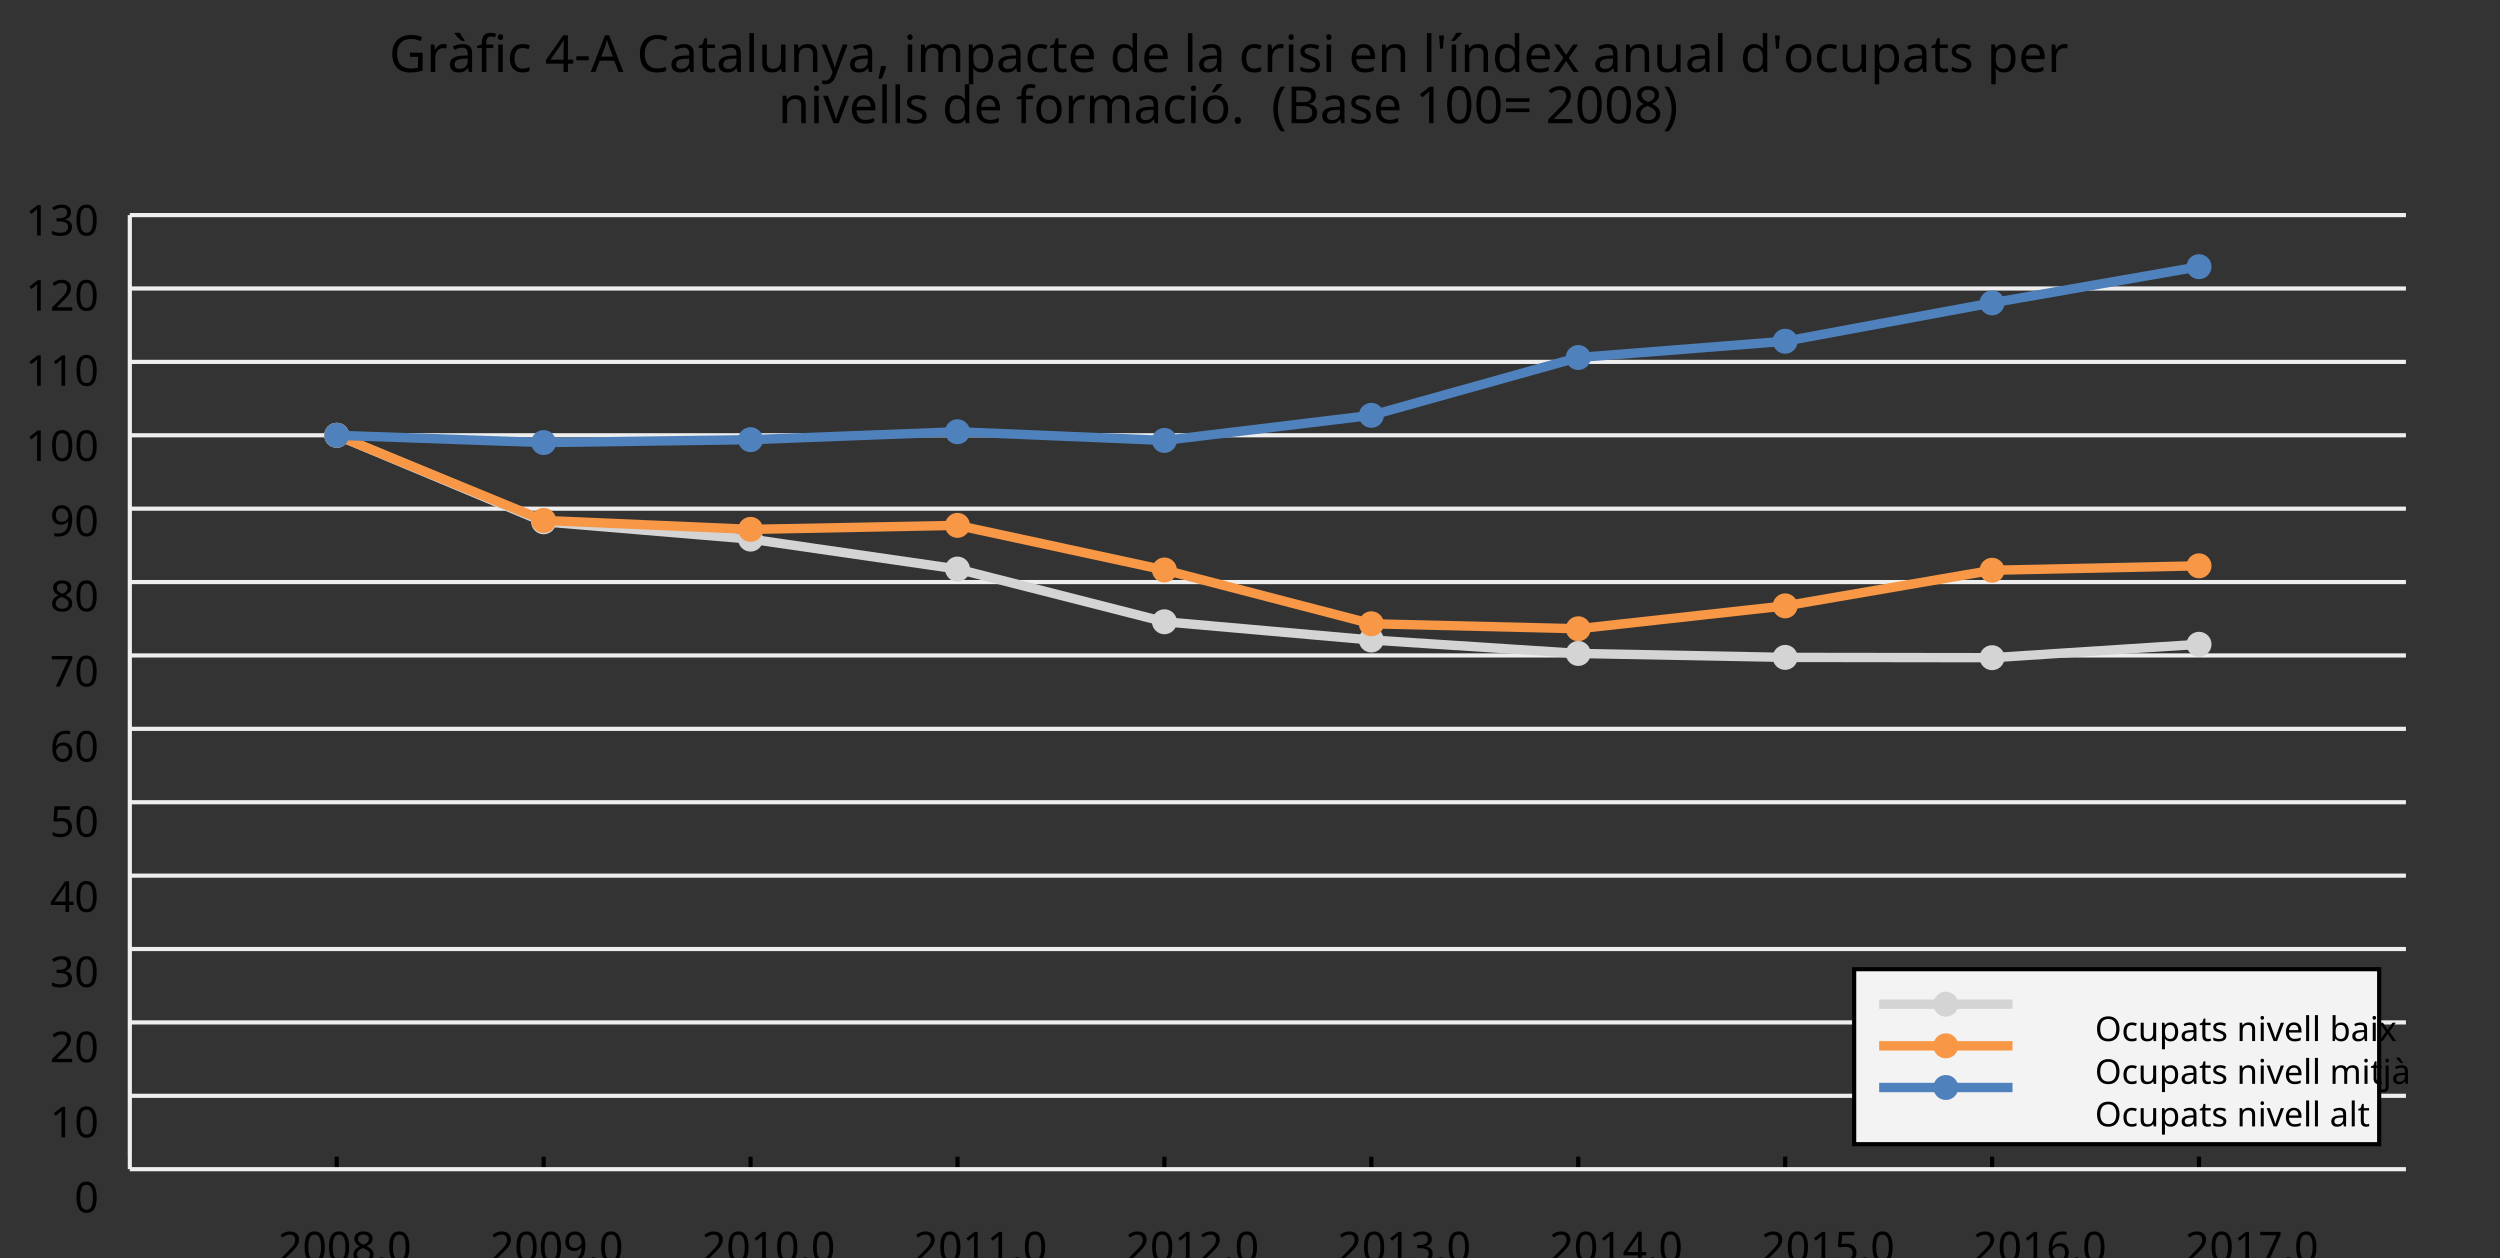<?xml version="1.0"?>
<svg xmlns="http://www.w3.org/2000/svg" version="1.1" xmlns:xlink="http://www.w3.org/1999/xlink" fill="black" stroke="none" width="600" height="302" viewBox="0 0 600 302">
	<rect x="0" y="0" width="600" height="302" fill="#333333" stroke="none"/>
	<defs>
		<path fill="black" d="  M 834,-772  L 1339,-772  L 1339,-55  Q 1223,-18 1103,1  Q 983,20 825,20  Q 491,20 308,-178  Q 125,-376 125,-731  Q 125,-960 216,-1131  Q 307,-1302 478,-1392  Q 650,-1483 883,-1483  Q 1117,-1483 1319,-1397  L 1249,-1237  Q 1056,-1321 872,-1321  Q 611,-1321 464,-1163  Q 317,-1005 317,-731  Q 317,-441 458,-290  Q 599,-139 868,-139  Q 1015,-139 1155,-174  L 1155,-608  L 834,-608  L 834,-772  Z    " id="r71" />
		<path fill="black" d="  M 686,-1118  Q 759,-1118 815,-1106  L 793,-940  Q 732,-954 674,-954  Q 587,-954 512,-906  Q 438,-858 396,-773  Q 354,-689 354,-586  L 354,0  L 174,0  L 174,-1098  L 322,-1098  L 342,-897  L 350,-897  Q 413,-1006 499,-1062  Q 585,-1118 686,-1118  Z    " id="r114" />
		<path fill="black" d="  M 852,0  L 817,-156  L 809,-156  Q 727,-53 645,-16  Q 564,20 440,20  Q 278,20 186,-65  Q 94,-150 94,-305  Q 94,-639 621,-655  L 807,-662  L 807,-727  Q 807,-852 753,-911  Q 699,-971 580,-971  Q 493,-971 415,-945  Q 338,-919 270,-887  L 215,-1022  Q 298,-1066 396,-1091  Q 494,-1116 590,-1116  Q 789,-1116 886,-1028  Q 983,-940 983,-748  L 983,0  L 852,0  Z   M 481,-125  Q 632,-125 718,-206  Q 805,-288 805,-438  L 805,-537  L 643,-530  Q 454,-523 367,-470  Q 281,-417 281,-303  Q 281,-217 333,-171  Q 386,-125 481,-125  Z   M 687,-1241  L 566,-1241  Q 491,-1301 401,-1396  Q 312,-1492 275,-1548  L 275,-1569  L 490,-1569  Q 522,-1503 581,-1411  Q 640,-1320 687,-1266  L 687,-1241  Z    " id="r224" />
		<path fill="black" d="  M 680,-958  L 403,-958  L 403,0  L 223,0  L 223,-958  L 31,-958  L 31,-1042  L 223,-1104  L 223,-1167  Q 223,-1367 310,-1467  Q 398,-1567 580,-1567  Q 685,-1567 793,-1530  L 745,-1389  Q 652,-1419 582,-1419  Q 491,-1419 447,-1359  Q 403,-1299 403,-1169  L 403,-1098  L 680,-1098  L 680,-958  Z    " id="r102" />
		<path fill="black" d="  M 354,0  L 174,0  L 174,-1098  L 354,-1098  L 354,0  Z   M 160,-1395  Q 160,-1455 190,-1482  Q 221,-1509 266,-1509  Q 308,-1509 339,-1482  Q 371,-1455 371,-1395  Q 371,-1336 339,-1308  Q 308,-1280 266,-1280  Q 221,-1280 190,-1308  Q 160,-1336 160,-1395  Z    " id="r105" />
		<path fill="black" d="  M 614,20  Q 377,20 245,-125  Q 113,-271 113,-543  Q 113,-819 246,-968  Q 380,-1118 627,-1118  Q 707,-1118 785,-1101  Q 864,-1085 915,-1059  L 860,-909  Q 721,-961 623,-961  Q 457,-961 378,-856  Q 299,-752 299,-545  Q 299,-346 378,-240  Q 457,-135 612,-135  Q 757,-135 897,-199  L 897,-39  Q 783,20 614,20  Z    " id="r99" />
		<path fill="black" d="  M 1130,-332  L 918,-332  L 918,0  L 743,0  L 743,-332  L 43,-332  L 43,-485  L 731,-1470  L 918,-1470  L 918,-494  L 1130,-494  L 1130,-332  Z   M 743,-494  L 743,-954  Q 743,-1091 754,-1278  L 745,-1278  Q 734,-1252 706,-1200  Q 679,-1148 657,-1118  L 219,-494  L 743,-494  Z    " id="r52" />
		<path fill="black" d="  M 82,-469  L 82,-629  L 578,-629  L 578,-469  L 82,-469  Z    " id="r45" />
		<path fill="black" d="  M 1116,0  L 940,-453  L 360,-453  L 186,0  L 0,0  L 571,-1468  L 737,-1468  L 1307,0  L 1116,0  Z   M 885,-616  L 721,-1059  L 651,-1278  Q 621,-1158 588,-1059  L 422,-616  L 885,-616  Z    " id="r65" />
		<path fill="black" d="  M 825,-1321  Q 589,-1321 454,-1163  Q 319,-1005 319,-731  Q 319,-448 450,-294  Q 581,-141 823,-141  Q 979,-141 1174,-199  L 1174,-39  Q 1081,-5 995,7  Q 909,20 797,20  Q 474,20 299,-176  Q 125,-373 125,-733  Q 125,-959 208,-1129  Q 292,-1299 451,-1391  Q 611,-1483 827,-1483  Q 1059,-1483 1231,-1397  L 1157,-1241  Q 982,-1321 825,-1321  Z    " id="r67" />
		<path fill="black" d="  M 852,0  L 817,-156  L 809,-156  Q 727,-53 645,-16  Q 564,20 440,20  Q 278,20 186,-65  Q 94,-150 94,-305  Q 94,-639 621,-655  L 807,-662  L 807,-727  Q 807,-852 753,-911  Q 699,-971 580,-971  Q 493,-971 415,-945  Q 338,-919 270,-887  L 215,-1022  Q 298,-1066 396,-1091  Q 494,-1116 590,-1116  Q 789,-1116 886,-1028  Q 983,-940 983,-748  L 983,0  L 852,0  Z   M 481,-125  Q 632,-125 718,-206  Q 805,-288 805,-438  L 805,-537  L 643,-530  Q 454,-523 367,-470  Q 281,-417 281,-303  Q 281,-217 333,-171  Q 386,-125 481,-125  Z    " id="r97" />
		<path fill="black" d="  M 541,-127  Q 576,-127 623,-134  Q 670,-141 694,-150  L 694,-12  Q 669,-1 616,9  Q 564,20 510,20  Q 188,20 188,-319  L 188,-958  L 33,-958  L 33,-1044  L 190,-1116  L 262,-1350  L 369,-1350  L 369,-1098  L 686,-1098  L 686,-958  L 369,-958  L 369,-324  Q 369,-229 414,-178  Q 460,-127 541,-127  Z    " id="r116" />
		<path fill="black" d="  M 354,0  L 174,0  L 174,-1556  L 354,-1556  L 354,0  Z    " id="r108" />
		<path fill="black" d="  M 344,-1098  L 344,-391  Q 344,-258 403,-193  Q 463,-129 588,-129  Q 757,-129 834,-223  Q 911,-317 911,-526  L 911,-1098  L 1092,-1098  L 1092,0  L 944,0  L 918,-145  L 909,-145  Q 860,-66 770,-23  Q 680,20 561,20  Q 363,20 262,-75  Q 162,-170 162,-379  L 162,-1098  L 344,-1098  Z    " id="r117" />
		<path fill="black" d="  M 922,0  L 922,-702  Q 922,-836 862,-901  Q 803,-967 676,-967  Q 507,-967 430,-873  Q 354,-780 354,-569  L 354,0  L 174,0  L 174,-1098  L 319,-1098  L 346,-948  L 356,-948  Q 407,-1029 499,-1073  Q 591,-1118 702,-1118  Q 904,-1118 1002,-1020  Q 1100,-922 1100,-715  L 1100,0  L 922,0  Z    " id="r110" />
		<path fill="black" d="  M 2,-1098  L 195,-1098  L 432,-473  Q 507,-269 524,-174  L 532,-174  Q 541,-211 573,-312  Q 605,-414 627,-475  L 850,-1098  L 1044,-1098  L 571,152  Q 502,334 407,413  Q 312,492 172,492  Q 97,492 23,475  L 23,332  Q 73,344 143,344  Q 229,344 289,296  Q 349,249 387,150  L 444,4  L 2,-1098  Z    " id="r121" />
		<path fill="black" d="  M 379,-238  L 393,-215  Q 338,-1 217,264  L 84,264  Q 149,14 186,-238  L 379,-238  Z    " id="r44" />
		<path fill="black" d="  M 1571,0  L 1571,-707  Q 1571,-967 1348,-967  Q 1195,-967 1123,-878  Q 1051,-789 1051,-606  L 1051,0  L 872,0  L 872,-707  Q 872,-837 817,-902  Q 763,-967 647,-967  Q 495,-967 424,-874  Q 354,-781 354,-569  L 354,0  L 174,0  L 174,-1098  L 319,-1098  L 346,-948  L 356,-948  Q 403,-1028 488,-1073  Q 574,-1118 680,-1118  Q 938,-1118 1016,-934  L 1026,-934  Q 1079,-1022 1170,-1070  Q 1262,-1118 1378,-1118  Q 1564,-1118 1656,-1022  Q 1749,-926 1749,-715  L 1749,0  L 1571,0  Z    " id="r109" />
		<path fill="black" d="  M 694,20  Q 473,20 354,-139  L 342,-139  L 346,-98  Q 354,-20 354,41  L 354,492  L 174,492  L 174,-1098  L 322,-1098  L 346,-948  L 354,-948  Q 418,-1038 502,-1078  Q 586,-1118 696,-1118  Q 910,-1118 1028,-969  Q 1147,-821 1147,-551  Q 1147,-282 1028,-131  Q 909,20 694,20  Z   M 664,-967  Q 501,-967 428,-875  Q 356,-783 354,-586  L 354,-551  Q 354,-328 428,-228  Q 502,-129 668,-129  Q 806,-129 883,-241  Q 961,-353 961,-553  Q 961,-754 883,-860  Q 806,-967 664,-967  Z    " id="r112" />
		<path fill="black" d="  M 641,20  Q 394,20 253,-129  Q 113,-279 113,-541  Q 113,-805 244,-961  Q 375,-1118 598,-1118  Q 805,-1118 928,-984  Q 1051,-851 1051,-623  L 1051,-514  L 299,-514  Q 304,-327 394,-230  Q 484,-133 649,-133  Q 737,-133 816,-148  Q 895,-164 1001,-209  L 1001,-51  Q 910,-12 830,4  Q 750,20 641,20  Z   M 596,-971  Q 467,-971 392,-888  Q 317,-805 303,-657  L 862,-657  Q 860,-811 791,-891  Q 722,-971 596,-971  Z    " id="r101" />
		<path fill="black" d="  M 563,20  Q 349,20 231,-128  Q 113,-276 113,-547  Q 113,-816 231,-967  Q 350,-1118 565,-1118  Q 786,-1118 905,-956  L 918,-956  Q 915,-976 910,-1036  Q 905,-1097 905,-1118  L 905,-1556  L 1085,-1556  L 1085,0  L 940,0  L 913,-147  L 905,-147  Q 790,20 563,20  Z   M 592,-129  Q 756,-129 831,-218  Q 907,-308 907,-512  L 907,-545  Q 907,-774 830,-871  Q 754,-969 590,-969  Q 451,-969 375,-858  Q 299,-748 299,-543  Q 299,-339 374,-234  Q 450,-129 592,-129  Z    " id="r100" />
		<path fill="black" d="  M 889,-303  Q 889,-149 774,-64  Q 659,20 451,20  Q 234,20 106,-49  L 106,-213  Q 287,-125 455,-125  Q 591,-125 653,-169  Q 715,-213 715,-287  Q 715,-352 655,-397  Q 596,-442 444,-500  Q 289,-560 226,-602  Q 163,-645 133,-698  Q 104,-751 104,-827  Q 104,-962 214,-1040  Q 324,-1118 516,-1118  Q 703,-1118 866,-1044  L 805,-901  Q 638,-971 504,-971  Q 392,-971 334,-935  Q 276,-900 276,-838  Q 276,-778 326,-738  Q 376,-699 559,-629  Q 696,-578 761,-534  Q 827,-490 858,-435  Q 889,-380 889,-303  Z    " id="r115" />
		<path fill="black" d="  M 328,-1462  L 287,-934  L 174,-934  L 133,-1462  L 328,-1462  Z    " id="r39" />
		<path fill="black" d="  M 354,0  L 174,0  L 174,-1098  L 354,-1098  L 354,0  Z   M 167,-1266  Q 205,-1314 263,-1402  Q 322,-1491 362,-1569  L 579,-1569  L 579,-1548  Q 535,-1484 442,-1387  Q 349,-1290 286,-1241  L 167,-1241  L 167,-1266  Z    " id="r237" />
		<path fill="black" d="  M 434,-561  L 55,-1098  L 260,-1098  L 543,-684  L 823,-1098  L 1026,-1098  L 647,-561  L 1047,0  L 842,0  L 543,-438  L 240,0  L 37,0  L 434,-561  Z    " id="r120" />
		<path fill="black" d="  M 1128,-551  Q 1128,-282 992,-131  Q 856,20 616,20  Q 467,20 352,-49  Q 237,-119 175,-249  Q 113,-379 113,-551  Q 113,-819 247,-968  Q 381,-1118 623,-1118  Q 855,-1118 991,-965  Q 1128,-813 1128,-551  Z   M 299,-551  Q 299,-344 380,-236  Q 462,-129 621,-129  Q 778,-129 860,-236  Q 942,-344 942,-551  Q 942,-758 859,-862  Q 777,-967 618,-967  Q 299,-967 299,-551  Z    " id="r111" />
		<path fill="black" d="  M 416,0  L 0,-1098  L 193,-1098  L 426,-451  Q 495,-256 514,-160  L 522,-160  Q 525,-173 529,-189  Q 534,-206 540,-225  Q 546,-245 614,-451  L 848,-1098  L 1040,-1098  L 623,0  L 416,0  Z    " id="r118" />
		<path fill="black" d="  M 1128,-551  Q 1128,-282 992,-131  Q 856,20 616,20  Q 467,20 352,-49  Q 237,-119 175,-249  Q 113,-379 113,-551  Q 113,-819 247,-968  Q 381,-1118 623,-1118  Q 855,-1118 991,-965  Q 1128,-813 1128,-551  Z   M 299,-551  Q 299,-344 380,-236  Q 462,-129 621,-129  Q 778,-129 860,-236  Q 942,-344 942,-551  Q 942,-758 859,-862  Q 777,-967 618,-967  Q 299,-967 299,-551  Z   M 477,-1266  Q 515,-1314 573,-1402  Q 632,-1491 672,-1569  L 889,-1569  L 889,-1548  Q 845,-1484 752,-1387  Q 659,-1290 596,-1241  L 477,-1241  L 477,-1266  Z    " id="r243" />
		<path fill="black" d="  M 147,-111  Q 147,-177 179,-212  Q 212,-248 272,-248  Q 333,-248 367,-212  Q 401,-177 401,-111  Q 401,-46 367,-8  Q 333,29 272,29  Q 213,29 180,-8  Q 147,-45 147,-111  Z    " id="r46" />
		<path fill="black" d="  M 82,-561  Q 82,-826 159,-1057  Q 237,-1288 383,-1462  L 553,-1462  Q 409,-1269 336,-1038  Q 264,-807 264,-563  Q 264,-323 338,-94  Q 412,135 551,324  L 383,324  Q 236,154 159,-73  Q 82,-300 82,-561  Z    " id="r40" />
		<path fill="black" d="  M 199,-1462  L 616,-1462  Q 910,-1462 1040,-1374  Q 1171,-1287 1171,-1100  Q 1171,-970 1100,-885  Q 1029,-801 893,-776  L 893,-766  Q 1062,-737 1141,-649  Q 1221,-561 1221,-416  Q 1221,-220 1087,-110  Q 953,0 713,0  L 199,0  L 199,-1462  Z   M 383,-840  L 653,-840  Q 825,-840 903,-895  Q 981,-950 981,-1079  Q 981,-1199 895,-1252  Q 810,-1305 625,-1305  L 383,-1305  L 383,-840  Z   M 383,-686  L 383,-156  L 678,-156  Q 854,-156 939,-224  Q 1024,-292 1024,-430  Q 1024,-561 934,-623  Q 844,-686 664,-686  L 383,-686  Z    " id="r66" />
		<path fill="black" d="  M 727,0  L 551,0  L 551,-1022  Q 551,-1158 559,-1274  Q 531,-1244 499,-1218  Q 397,-1133 276,-1034  L 182,-1155  L 578,-1462  L 727,-1462  L 727,0  Z    " id="r49" />
		<path fill="black" d="  M 1071,-733  Q 1071,-352 950,-166  Q 830,20 584,20  Q 346,20 223,-171  Q 100,-363 100,-733  Q 100,-1115 218,-1300  Q 337,-1485 584,-1485  Q 822,-1485 946,-1293  Q 1071,-1101 1071,-733  Z   M 281,-733  Q 281,-415 353,-274  Q 426,-133 584,-133  Q 744,-133 816,-277  Q 889,-422 889,-733  Q 889,-1041 816,-1186  Q 744,-1331 584,-1331  Q 424,-1331 352,-1189  Q 281,-1047 281,-733  Z    " id="r48" />
		<path fill="black" d="  M 115,-852  L 115,-997  L 1053,-997  L 1053,-852  L 115,-852  Z   M 115,-444  L 115,-590  L 1053,-590  L 1053,-444  L 115,-444  Z    " id="r61" />
		<path fill="black" d="  M 1065,0  L 98,0  L 98,-150  L 481,-537  Q 654,-712 710,-787  Q 766,-862 793,-932  Q 821,-1002 821,-1083  Q 821,-1199 752,-1264  Q 683,-1329 563,-1329  Q 473,-1329 392,-1299  Q 312,-1269 211,-1190  L 115,-1311  Q 320,-1483 563,-1483  Q 767,-1483 886,-1378  Q 1006,-1274 1006,-1094  Q 1006,-998 971,-908  Q 936,-819 866,-726  Q 796,-634 631,-473  L 326,-172  L 326,-164  L 1065,-164  L 1065,0  Z    " id="r50" />
		<path fill="black" d="  M 584,-1483  Q 784,-1483 903,-1390  Q 1022,-1297 1022,-1133  Q 1022,-1023 955,-936  Q 889,-849 743,-774  Q 920,-688 994,-594  Q 1069,-501 1069,-379  Q 1069,-197 940,-88  Q 811,20 590,20  Q 356,20 228,-82  Q 100,-184 100,-373  Q 100,-623 403,-764  Q 267,-842 207,-932  Q 147,-1022 147,-1135  Q 147,-1294 266,-1388  Q 386,-1483 584,-1483  Z   M 276,-371  Q 276,-255 358,-189  Q 441,-123 586,-123  Q 729,-123 811,-190  Q 893,-258 893,-377  Q 893,-473 815,-548  Q 737,-623 553,-690  Q 408,-628 342,-552  Q 276,-476 276,-371  Z   M 582,-1337  Q 464,-1337 394,-1281  Q 324,-1225 324,-1126  Q 324,-1063 351,-1015  Q 378,-967 429,-929  Q 480,-891 592,-844  Q 729,-901 786,-969  Q 844,-1037 844,-1126  Q 844,-1226 773,-1281  Q 702,-1337 582,-1337  Z    " id="r56" />
		<path fill="black" d="  M 532,-561  Q 532,-298 454,-71  Q 377,156 231,324  L 63,324  Q 202,136 276,-93  Q 350,-323 350,-563  Q 350,-807 277,-1038  Q 205,-1269 61,-1462  L 231,-1462  Q 378,-1287 455,-1055  Q 532,-824 532,-561  Z    " id="r41" />
		<path fill="black" d="  M 1065,-838  Q 1065,20 393,20  Q 277,20 209,0  L 209,-154  Q 286,-127 389,-127  Q 552,-127 658,-192  Q 764,-258 819,-383  Q 875,-509 883,-717  L 870,-717  Q 758,-547 522,-547  Q 329,-547 215,-664  Q 102,-782 102,-989  Q 102,-1215 229,-1349  Q 356,-1483 569,-1483  Q 719,-1483 831,-1406  Q 944,-1330 1004,-1183  Q 1065,-1037 1065,-838  Z   M 569,-1331  Q 433,-1331 357,-1242  Q 281,-1153 281,-991  Q 281,-845 352,-767  Q 424,-690 561,-690  Q 651,-690 725,-726  Q 799,-763 841,-825  Q 883,-887 883,-956  Q 883,-1056 843,-1143  Q 804,-1230 733,-1280  Q 662,-1331 569,-1331  Z    " id="r57" />
		<path fill="black" d="  M 1010,-1120  Q 1010,-980 931,-890  Q 853,-800 707,-770  L 707,-762  Q 882,-740 968,-650  Q 1055,-560 1055,-416  Q 1055,-207 910,-93  Q 765,20 494,20  Q 378,20 280,3  Q 183,-14 92,-59  L 92,-227  Q 185,-181 291,-156  Q 397,-131 496,-131  Q 866,-131 866,-420  Q 866,-678 457,-678  L 315,-678  L 315,-831  L 459,-831  Q 631,-831 728,-904  Q 825,-978 825,-1108  Q 825,-1213 754,-1272  Q 684,-1331 559,-1331  Q 462,-1331 379,-1304  Q 297,-1278 190,-1208  L 100,-1331  Q 190,-1402 307,-1442  Q 425,-1483 557,-1483  Q 771,-1483 890,-1385  Q 1010,-1288 1010,-1120  Z    " id="r51" />
		<path fill="black" d="  M 563,-897  Q 792,-897 923,-782  Q 1055,-667 1055,-467  Q 1055,-239 910,-109  Q 765,20 508,20  Q 263,20 129,-59  L 129,-229  Q 203,-185 307,-159  Q 411,-133 510,-133  Q 682,-133 776,-215  Q 870,-297 870,-449  Q 870,-745 504,-745  Q 386,-745 254,-715  L 164,-772  L 219,-1462  L 952,-1462  L 952,-1298  L 373,-1298  L 338,-874  Q 453,-897 563,-897  Z    " id="r53" />
		<path fill="black" d="  M 113,-625  Q 113,-1483 782,-1483  Q 898,-1483 963,-1464  L 963,-1311  Q 887,-1335 786,-1335  Q 553,-1335 429,-1193  Q 306,-1051 293,-743  L 305,-743  Q 415,-915 651,-915  Q 849,-915 962,-795  Q 1075,-675 1075,-471  Q 1075,-244 950,-112  Q 825,20 610,20  Q 460,20 347,-56  Q 235,-132 174,-278  Q 113,-425 113,-625  Z   M 608,-131  Q 747,-131 822,-220  Q 897,-309 897,-471  Q 897,-617 824,-695  Q 751,-774 614,-774  Q 527,-774 454,-738  Q 382,-702 338,-638  Q 295,-574 295,-506  Q 295,-406 335,-318  Q 375,-231 446,-181  Q 517,-131 608,-131  Z    " id="r54" />
		<path fill="black" d="  M 279,0  L 879,-1298  L 90,-1298  L 90,-1462  L 1071,-1462  L 1071,-1323  L 477,0  L 279,0  Z    " id="r55" />
		<path fill="black" d="  M 1317,0  L 1133,0  L 1133,-682  L 383,-682  L 383,0  L 199,0  L 199,-1462  L 383,-1462  L 383,-844  L 1133,-844  L 1133,-1462  L 1317,-1462  L 1317,0  Z    " id="r72" />
		<path fill="black" d="  M 1475,-733  Q 1475,-382 1297,-181  Q 1120,20 801,20  Q 478,20 301,-177  Q 125,-375 125,-735  Q 125,-1092 300,-1288  Q 476,-1485 803,-1485  Q 1121,-1485 1298,-1285  Q 1475,-1086 1475,-733  Z   M 319,-733  Q 319,-443 442,-291  Q 565,-139 801,-139  Q 1036,-139 1158,-289  Q 1280,-439 1280,-733  Q 1280,-1026 1159,-1174  Q 1038,-1323 803,-1323  Q 565,-1323 442,-1172  Q 319,-1022 319,-733  Z    " id="r79" />
		<path fill="black" d="  M 694,-1116  Q 911,-1116 1029,-966  Q 1147,-817 1147,-549  Q 1147,-277 1027,-128  Q 907,20 694,20  Q 583,20 496,-20  Q 409,-60 354,-139  L 340,-139  Q 309,-19 303,0  L 174,0  L 174,-1556  L 354,-1556  L 354,-1178  Q 354,-1065 344,-952  L 354,-952  Q 465,-1116 694,-1116  Z   M 664,-967  Q 498,-967 426,-873  Q 354,-779 354,-555  L 354,-547  Q 354,-322 427,-225  Q 501,-129 668,-129  Q 816,-129 888,-237  Q 961,-346 961,-551  Q 961,-759 888,-863  Q 815,-967 664,-967  Z    " id="r98" />
		<path fill="black" d="  M 45,492  Q -49,492 -113,467  L -113,322  Q -44,342 23,342  Q 101,342 137,299  Q 174,257 174,170  L 174,-1098  L 354,-1098  L 354,164  Q 354,328 275,410  Q 197,492 45,492  Z   M 160,-1395  Q 160,-1455 190,-1482  Q 221,-1509 266,-1509  Q 308,-1509 339,-1482  Q 371,-1455 371,-1395  Q 371,-1336 339,-1308  Q 308,-1280 266,-1280  Q 221,-1280 190,-1308  Q 160,-1336 160,-1395  Z    " id="r106" />
	</defs>
	<g class="b2" fill="black">
		<use class="b2" transform="scale(0.006)" xlink:href="#r71" x="15564.8" y="2879.72" />
		<use class="b2" transform="scale(0.006)" xlink:href="#r114" x="17055.801" y="2879.72" />
		<use class="b2" transform="scale(0.006)" xlink:href="#r224" x="17901.801" y="2879.72" />
		<use class="b2" transform="scale(0.006)" xlink:href="#r102" x="19050.801" y="2879.72" />
		<use class="b2" transform="scale(0.006)" xlink:href="#r105" x="19755.801" y="2879.72" />
		<use class="b2" transform="scale(0.006)" xlink:href="#r99" x="20283.801" y="2879.72" />
		<use class="b2" transform="scale(0.006)" xlink:href="#r52" x="21798.801" y="2879.72" />
		<use class="b2" transform="scale(0.006)" xlink:href="#r45" x="22969.801" y="2879.72" />
		<use class="b2" transform="scale(0.006)" xlink:href="#r65" x="23628.801" y="2879.72" />
		<use class="b2" transform="scale(0.006)" xlink:href="#r67" x="25469.801" y="2879.72" />
		<use class="b2" transform="scale(0.006)" xlink:href="#r97" x="26763.801" y="2879.72" />
		<use class="b2" transform="scale(0.006)" xlink:href="#r116" x="27912.801" y="2879.72" />
		<use class="b2" transform="scale(0.006)" xlink:href="#r97" x="28651.801" y="2879.72" />
		<use class="b2" transform="scale(0.006)" xlink:href="#r108" x="29800.801" y="2879.72" />
		<use class="b2" transform="scale(0.006)" xlink:href="#r117" x="30328.801" y="2879.72" />
		<use class="b2" transform="scale(0.006)" xlink:href="#r110" x="31594.801" y="2879.72" />
		<use class="b2" transform="scale(0.006)" xlink:href="#r121" x="32860.801" y="2879.72" />
		<use class="b2" transform="scale(0.006)" xlink:href="#r97" x="33904.801" y="2879.72" />
		<use class="b2" transform="scale(0.006)" xlink:href="#r44" x="35053.801" y="2879.72" />
		<use class="b2" transform="scale(0.006)" xlink:href="#r105" x="36134.801" y="2879.72" />
		<use class="b2" transform="scale(0.006)" xlink:href="#r109" x="36662.801" y="2879.72" />
		<use class="b2" transform="scale(0.006)" xlink:href="#r112" x="38577.801" y="2879.72" />
		<use class="b2" transform="scale(0.006)" xlink:href="#r97" x="39837.801" y="2879.72" />
		<use class="b2" transform="scale(0.006)" xlink:href="#r99" x="40986.801" y="2879.72" />
		<use class="b2" transform="scale(0.006)" xlink:href="#r116" x="41969.801" y="2879.72" />
		<use class="b2" transform="scale(0.006)" xlink:href="#r101" x="42708.801" y="2879.72" />
		<use class="b2" transform="scale(0.006)" xlink:href="#r100" x="44395.801" y="2879.72" />
		<use class="b2" transform="scale(0.006)" xlink:href="#r101" x="45655.801" y="2879.72" />
		<use class="b2" transform="scale(0.006)" xlink:href="#r108" x="47342.801" y="2879.72" />
		<use class="b2" transform="scale(0.006)" xlink:href="#r97" x="47870.801" y="2879.72" />
		<use class="b2" transform="scale(0.006)" xlink:href="#r99" x="49551.801" y="2879.72" />
		<use class="b2" transform="scale(0.006)" xlink:href="#r114" x="50534.801" y="2879.72" />
		<use class="b2" transform="scale(0.006)" xlink:href="#r105" x="51380.801" y="2879.72" />
		<use class="b2" transform="scale(0.006)" xlink:href="#r115" x="51908.801" y="2879.72" />
		<use class="b2" transform="scale(0.006)" xlink:href="#r105" x="52889.801" y="2879.72" />
		<use class="b2" transform="scale(0.006)" xlink:href="#r101" x="53949.801" y="2879.72" />
		<use class="b2" transform="scale(0.006)" xlink:href="#r110" x="55104.801" y="2879.72" />
		<use class="b2" transform="scale(0.006)" xlink:href="#r108" x="56902.801" y="2879.72" />
		<use class="b2" transform="scale(0.006)" xlink:href="#r39" x="57430.801" y="2879.72" />
		<use class="b2" transform="scale(0.006)" xlink:href="#r237" x="57891.801" y="2879.72" />
		<use class="b2" transform="scale(0.006)" xlink:href="#r110" x="58419.801" y="2879.72" />
		<use class="b2" transform="scale(0.006)" xlink:href="#r100" x="59685.801" y="2879.72" />
		<use class="b2" transform="scale(0.006)" xlink:href="#r101" x="60945.801" y="2879.72" />
		<use class="b2" transform="scale(0.006)" xlink:href="#r120" x="62100.801" y="2879.72" />
		<use class="b2" transform="scale(0.006)" xlink:href="#r97" x="63715.801" y="2879.72" />
		<use class="b2" transform="scale(0.006)" xlink:href="#r110" x="64864.801" y="2879.72" />
		<use class="b2" transform="scale(0.006)" xlink:href="#r117" x="66130.797" y="2879.72" />
		<use class="b2" transform="scale(0.006)" xlink:href="#r97" x="67396.797" y="2879.72" />
		<use class="b2" transform="scale(0.006)" xlink:href="#r108" x="68545.797" y="2879.72" />
		<use class="b2" transform="scale(0.006)" xlink:href="#r100" x="69605.797" y="2879.72" />
		<use class="b2" transform="scale(0.006)" xlink:href="#r39" x="70865.797" y="2879.72" />
		<use class="b2" transform="scale(0.006)" xlink:href="#r111" x="71326.797" y="2879.72" />
		<use class="b2" transform="scale(0.006)" xlink:href="#r99" x="72565.797" y="2879.72" />
		<use class="b2" transform="scale(0.006)" xlink:href="#r117" x="73548.797" y="2879.72" />
		<use class="b2" transform="scale(0.006)" xlink:href="#r112" x="74814.797" y="2879.72" />
		<use class="b2" transform="scale(0.006)" xlink:href="#r97" x="76074.797" y="2879.72" />
		<use class="b2" transform="scale(0.006)" xlink:href="#r116" x="77223.797" y="2879.72" />
		<use class="b2" transform="scale(0.006)" xlink:href="#r115" x="77962.797" y="2879.72" />
		<use class="b2" transform="scale(0.006)" xlink:href="#r112" x="79475.797" y="2879.72" />
		<use class="b2" transform="scale(0.006)" xlink:href="#r101" x="80735.797" y="2879.72" />
		<use class="b2" transform="scale(0.006)" xlink:href="#r114" x="81890.797" y="2879.72" />
	</g>
	<g class="b2" fill="black">
		<use class="b2" transform="scale(0.006)" xlink:href="#r110" x="31129.6" y="4927.72" />
		<use class="b2" transform="scale(0.006)" xlink:href="#r105" x="32395.6" y="4927.72" />
		<use class="b2" transform="scale(0.006)" xlink:href="#r118" x="32923.602" y="4927.72" />
		<use class="b2" transform="scale(0.006)" xlink:href="#r101" x="33963.602" y="4927.72" />
		<use class="b2" transform="scale(0.006)" xlink:href="#r108" x="35118.602" y="4927.72" />
		<use class="b2" transform="scale(0.006)" xlink:href="#r108" x="35646.602" y="4927.72" />
		<use class="b2" transform="scale(0.006)" xlink:href="#r115" x="36174.602" y="4927.72" />
		<use class="b2" transform="scale(0.006)" xlink:href="#r100" x="37687.602" y="4927.72" />
		<use class="b2" transform="scale(0.006)" xlink:href="#r101" x="38947.602" y="4927.72" />
		<use class="b2" transform="scale(0.006)" xlink:href="#r102" x="40634.602" y="4927.72" />
		<use class="b2" transform="scale(0.006)" xlink:href="#r111" x="41339.602" y="4927.72" />
		<use class="b2" transform="scale(0.006)" xlink:href="#r114" x="42578.602" y="4927.72" />
		<use class="b2" transform="scale(0.006)" xlink:href="#r109" x="43424.602" y="4927.72" />
		<use class="b2" transform="scale(0.006)" xlink:href="#r97" x="45339.602" y="4927.72" />
		<use class="b2" transform="scale(0.006)" xlink:href="#r99" x="46488.602" y="4927.72" />
		<use class="b2" transform="scale(0.006)" xlink:href="#r105" x="47471.602" y="4927.72" />
		<use class="b2" transform="scale(0.006)" xlink:href="#r243" x="47999.602" y="4927.72" />
		<use class="b2" transform="scale(0.006)" xlink:href="#r46" x="49238.602" y="4927.72" />
		<use class="b2" transform="scale(0.006)" xlink:href="#r40" x="50851.602" y="4927.72" />
		<use class="b2" transform="scale(0.006)" xlink:href="#r66" x="51465.602" y="4927.72" />
		<use class="b2" transform="scale(0.006)" xlink:href="#r97" x="52796.602" y="4927.72" />
		<use class="b2" transform="scale(0.006)" xlink:href="#r115" x="53945.602" y="4927.72" />
		<use class="b2" transform="scale(0.006)" xlink:href="#r101" x="54926.602" y="4927.72" />
		<use class="b2" transform="scale(0.006)" xlink:href="#r49" x="56613.602" y="4927.72" />
		<use class="b2" transform="scale(0.006)" xlink:href="#r48" x="57784.602" y="4927.72" />
		<use class="b2" transform="scale(0.006)" xlink:href="#r48" x="58955.602" y="4927.72" />
		<use class="b2" transform="scale(0.006)" xlink:href="#r61" x="60126.602" y="4927.72" />
		<use class="b2" transform="scale(0.006)" xlink:href="#r50" x="61829.602" y="4927.72" />
		<use class="b2" transform="scale(0.006)" xlink:href="#r48" x="63000.602" y="4927.72" />
		<use class="b2" transform="scale(0.006)" xlink:href="#r48" x="64171.602" y="4927.72" />
		<use class="b2" transform="scale(0.006)" xlink:href="#r56" x="65342.602" y="4927.72" />
		<use class="b2" transform="scale(0.006)" xlink:href="#r41" x="66513.602" y="4927.72" />
	</g>
	<g class="b2" fill="black" />
	<line class="b2" x1="31.153" y1="280.607" x2="31.153" y2="277.607" stroke-width="1" stroke="black" />
	<g class="b2" fill="black">
		<use class="b2" transform="scale(0.005)" xlink:href="#r50" x="13348.755" y="60591.801" />
		<use class="b2" transform="scale(0.005)" xlink:href="#r48" x="14519.755" y="60591.801" />
		<use class="b2" transform="scale(0.005)" xlink:href="#r48" x="15690.755" y="60591.801" />
		<use class="b2" transform="scale(0.005)" xlink:href="#r56" x="16861.754" y="60591.801" />
		<use class="b2" transform="scale(0.005)" xlink:href="#r46" x="18032.754" y="60591.801" />
		<use class="b2" transform="scale(0.005)" xlink:href="#r48" x="18581.754" y="60591.801" />
	</g>
	<line class="b2" x1="80.814" y1="280.607" x2="80.814" y2="277.607" stroke-width="1" stroke="black" />
	<g class="b2" fill="black">
		<use class="b2" transform="scale(0.005)" xlink:href="#r50" x="23519.309" y="60591.801" />
		<use class="b2" transform="scale(0.005)" xlink:href="#r48" x="24690.309" y="60591.801" />
		<use class="b2" transform="scale(0.005)" xlink:href="#r48" x="25861.309" y="60591.801" />
		<use class="b2" transform="scale(0.005)" xlink:href="#r57" x="27032.309" y="60591.801" />
		<use class="b2" transform="scale(0.005)" xlink:href="#r46" x="28203.309" y="60591.801" />
		<use class="b2" transform="scale(0.005)" xlink:href="#r48" x="28752.309" y="60591.801" />
	</g>
	<line class="b2" x1="130.475" y1="280.607" x2="130.475" y2="277.607" stroke-width="1" stroke="black" />
	<g class="b2" fill="black">
		<use class="b2" transform="scale(0.005)" xlink:href="#r50" x="33689.867" y="60591.801" />
		<use class="b2" transform="scale(0.005)" xlink:href="#r48" x="34860.867" y="60591.801" />
		<use class="b2" transform="scale(0.005)" xlink:href="#r49" x="36031.867" y="60591.801" />
		<use class="b2" transform="scale(0.005)" xlink:href="#r48" x="37202.867" y="60591.801" />
		<use class="b2" transform="scale(0.005)" xlink:href="#r46" x="38373.867" y="60591.801" />
		<use class="b2" transform="scale(0.005)" xlink:href="#r48" x="38922.867" y="60591.801" />
	</g>
	<line class="b2" x1="180.136" y1="280.607" x2="180.136" y2="277.607" stroke-width="1" stroke="black" />
	<g class="b2" fill="black">
		<use class="b2" transform="scale(0.005)" xlink:href="#r50" x="43860.422" y="60591.801" />
		<use class="b2" transform="scale(0.005)" xlink:href="#r48" x="45031.422" y="60591.801" />
		<use class="b2" transform="scale(0.005)" xlink:href="#r49" x="46202.422" y="60591.801" />
		<use class="b2" transform="scale(0.005)" xlink:href="#r49" x="47373.422" y="60591.801" />
		<use class="b2" transform="scale(0.005)" xlink:href="#r46" x="48544.422" y="60591.801" />
		<use class="b2" transform="scale(0.005)" xlink:href="#r48" x="49093.422" y="60591.801" />
	</g>
	<line class="b2" x1="229.797" y1="280.607" x2="229.797" y2="277.607" stroke-width="1" stroke="black" />
	<g class="b2" fill="black">
		<use class="b2" transform="scale(0.005)" xlink:href="#r50" x="54030.969" y="60591.801" />
		<use class="b2" transform="scale(0.005)" xlink:href="#r48" x="55201.969" y="60591.801" />
		<use class="b2" transform="scale(0.005)" xlink:href="#r49" x="56372.969" y="60591.801" />
		<use class="b2" transform="scale(0.005)" xlink:href="#r50" x="57543.969" y="60591.801" />
		<use class="b2" transform="scale(0.005)" xlink:href="#r46" x="58714.969" y="60591.801" />
		<use class="b2" transform="scale(0.005)" xlink:href="#r48" x="59263.969" y="60591.801" />
	</g>
	<line class="b2" x1="279.458" y1="280.607" x2="279.458" y2="277.607" stroke-width="1" stroke="black" />
	<g class="b2" fill="black">
		<use class="b2" transform="scale(0.005)" xlink:href="#r50" x="64201.531" y="60591.801" />
		<use class="b2" transform="scale(0.005)" xlink:href="#r48" x="65372.531" y="60591.801" />
		<use class="b2" transform="scale(0.005)" xlink:href="#r49" x="66543.531" y="60591.801" />
		<use class="b2" transform="scale(0.005)" xlink:href="#r51" x="67714.531" y="60591.801" />
		<use class="b2" transform="scale(0.005)" xlink:href="#r46" x="68885.531" y="60591.801" />
		<use class="b2" transform="scale(0.005)" xlink:href="#r48" x="69434.531" y="60591.801" />
	</g>
	<line class="b2" x1="329.119" y1="280.607" x2="329.119" y2="277.607" stroke-width="1" stroke="black" />
	<g class="b2" fill="black">
		<use class="b2" transform="scale(0.005)" xlink:href="#r50" x="74372.078" y="60591.801" />
		<use class="b2" transform="scale(0.005)" xlink:href="#r48" x="75543.078" y="60591.801" />
		<use class="b2" transform="scale(0.005)" xlink:href="#r49" x="76714.078" y="60591.801" />
		<use class="b2" transform="scale(0.005)" xlink:href="#r52" x="77885.078" y="60591.801" />
		<use class="b2" transform="scale(0.005)" xlink:href="#r46" x="79056.078" y="60591.801" />
		<use class="b2" transform="scale(0.005)" xlink:href="#r48" x="79605.078" y="60591.801" />
	</g>
	<line class="b2" x1="378.78" y1="280.607" x2="378.78" y2="277.607" stroke-width="1" stroke="black" />
	<g class="b2" fill="black">
		<use class="b2" transform="scale(0.005)" xlink:href="#r50" x="84542.641" y="60591.801" />
		<use class="b2" transform="scale(0.005)" xlink:href="#r48" x="85713.641" y="60591.801" />
		<use class="b2" transform="scale(0.005)" xlink:href="#r49" x="86884.641" y="60591.801" />
		<use class="b2" transform="scale(0.005)" xlink:href="#r53" x="88055.641" y="60591.801" />
		<use class="b2" transform="scale(0.005)" xlink:href="#r46" x="89226.641" y="60591.801" />
		<use class="b2" transform="scale(0.005)" xlink:href="#r48" x="89775.641" y="60591.801" />
	</g>
	<line class="b2" x1="428.441" y1="280.607" x2="428.441" y2="277.607" stroke-width="1" stroke="black" />
	<g class="b2" fill="black">
		<use class="b2" transform="scale(0.005)" xlink:href="#r50" x="94713.195" y="60591.801" />
		<use class="b2" transform="scale(0.005)" xlink:href="#r48" x="95884.195" y="60591.801" />
		<use class="b2" transform="scale(0.005)" xlink:href="#r49" x="97055.195" y="60591.801" />
		<use class="b2" transform="scale(0.005)" xlink:href="#r54" x="98226.195" y="60591.801" />
		<use class="b2" transform="scale(0.005)" xlink:href="#r46" x="99397.195" y="60591.801" />
		<use class="b2" transform="scale(0.005)" xlink:href="#r48" x="99946.195" y="60591.801" />
	</g>
	<line class="b2" x1="478.102" y1="280.607" x2="478.102" y2="277.607" stroke-width="1" stroke="black" />
	<g class="b2" fill="black">
		<use class="b2" transform="scale(0.005)" xlink:href="#r50" x="104883.734" y="60591.801" />
		<use class="b2" transform="scale(0.005)" xlink:href="#r48" x="106054.734" y="60591.801" />
		<use class="b2" transform="scale(0.005)" xlink:href="#r49" x="107225.734" y="60591.801" />
		<use class="b2" transform="scale(0.005)" xlink:href="#r55" x="108396.734" y="60591.801" />
		<use class="b2" transform="scale(0.005)" xlink:href="#r46" x="109567.734" y="60591.801" />
		<use class="b2" transform="scale(0.005)" xlink:href="#r48" x="110116.734" y="60591.801" />
	</g>
	<line class="b2" x1="527.762" y1="280.607" x2="527.762" y2="277.607" stroke-width="1" stroke="black" />
	<line class="b2" x1="31.153" y1="280.607" x2="31.153" y2="51.623" stroke-width="1" stroke="rgb(93%,93%,93%)" />
	<line class="b2" x1="31.153" y1="280.607" x2="577.423" y2="280.607" stroke-width="1" stroke="rgb(93%,93%,93%)" />
	<g class="b2" fill="black">
		<use class="b2" transform="scale(0.005)" xlink:href="#r48" x="3570.8" y="58200.898" />
	</g>
	<line class="b2" x1="31.153" y1="262.993" x2="577.423" y2="262.993" stroke-width="1" stroke="rgb(93%,93%,93%)" />
	<g class="b2" fill="black">
		<use class="b2" transform="scale(0.005)" xlink:href="#r49" x="2399.8" y="54593.52" />
		<use class="b2" transform="scale(0.005)" xlink:href="#r48" x="3570.8" y="54593.52" />
	</g>
	<line class="b2" x1="31.153" y1="245.379" x2="577.423" y2="245.379" stroke-width="1" stroke="rgb(93%,93%,93%)" />
	<g class="b2" fill="black">
		<use class="b2" transform="scale(0.005)" xlink:href="#r50" x="2399.8" y="50986.137" />
		<use class="b2" transform="scale(0.005)" xlink:href="#r48" x="3570.8" y="50986.137" />
	</g>
	<line class="b2" x1="31.153" y1="227.765" x2="577.423" y2="227.765" stroke-width="1" stroke="rgb(93%,93%,93%)" />
	<g class="b2" fill="black">
		<use class="b2" transform="scale(0.005)" xlink:href="#r51" x="2399.8" y="47378.758" />
		<use class="b2" transform="scale(0.005)" xlink:href="#r48" x="3570.8" y="47378.758" />
	</g>
	<line class="b2" x1="31.153" y1="210.151" x2="577.423" y2="210.151" stroke-width="1" stroke="rgb(93%,93%,93%)" />
	<g class="b2" fill="black">
		<use class="b2" transform="scale(0.005)" xlink:href="#r52" x="2399.8" y="43771.375" />
		<use class="b2" transform="scale(0.005)" xlink:href="#r48" x="3570.8" y="43771.375" />
	</g>
	<line class="b2" x1="31.153" y1="192.537" x2="577.423" y2="192.537" stroke-width="1" stroke="rgb(93%,93%,93%)" />
	<g class="b2" fill="black">
		<use class="b2" transform="scale(0.005)" xlink:href="#r53" x="2399.8" y="40163.996" />
		<use class="b2" transform="scale(0.005)" xlink:href="#r48" x="3570.8" y="40163.996" />
	</g>
	<line class="b2" x1="31.153" y1="174.922" x2="577.423" y2="174.922" stroke-width="1" stroke="rgb(93%,93%,93%)" />
	<g class="b2" fill="black">
		<use class="b2" transform="scale(0.005)" xlink:href="#r54" x="2399.8" y="36556.617" />
		<use class="b2" transform="scale(0.005)" xlink:href="#r48" x="3570.8" y="36556.617" />
	</g>
	<line class="b2" x1="31.153" y1="157.308" x2="577.423" y2="157.308" stroke-width="1" stroke="rgb(93%,93%,93%)" />
	<g class="b2" fill="black">
		<use class="b2" transform="scale(0.005)" xlink:href="#r55" x="2399.8" y="32949.234" />
		<use class="b2" transform="scale(0.005)" xlink:href="#r48" x="3570.8" y="32949.234" />
	</g>
	<line class="b2" x1="31.153" y1="139.694" x2="577.423" y2="139.694" stroke-width="1" stroke="rgb(93%,93%,93%)" />
	<g class="b2" fill="black">
		<use class="b2" transform="scale(0.005)" xlink:href="#r56" x="2399.8" y="29341.85" />
		<use class="b2" transform="scale(0.005)" xlink:href="#r48" x="3570.8" y="29341.85" />
	</g>
	<line class="b2" x1="31.153" y1="122.08" x2="577.423" y2="122.08" stroke-width="1" stroke="rgb(93%,93%,93%)" />
	<g class="b2" fill="black">
		<use class="b2" transform="scale(0.005)" xlink:href="#r57" x="2399.8" y="25734.469" />
		<use class="b2" transform="scale(0.005)" xlink:href="#r48" x="3570.8" y="25734.469" />
	</g>
	<line class="b2" x1="31.153" y1="104.466" x2="577.423" y2="104.466" stroke-width="1" stroke="rgb(93%,93%,93%)" />
	<g class="b2" fill="black">
		<use class="b2" transform="scale(0.005)" xlink:href="#r49" x="1228.8" y="22127.094" />
		<use class="b2" transform="scale(0.005)" xlink:href="#r48" x="2399.8" y="22127.094" />
		<use class="b2" transform="scale(0.005)" xlink:href="#r48" x="3570.8" y="22127.094" />
	</g>
	<line class="b2" x1="31.153" y1="86.852" x2="577.423" y2="86.852" stroke-width="1" stroke="rgb(93%,93%,93%)" />
	<g class="b2" fill="black">
		<use class="b2" transform="scale(0.005)" xlink:href="#r49" x="1228.8" y="18519.707" />
		<use class="b2" transform="scale(0.005)" xlink:href="#r49" x="2399.8" y="18519.707" />
		<use class="b2" transform="scale(0.005)" xlink:href="#r48" x="3570.8" y="18519.707" />
	</g>
	<line class="b2" x1="31.153" y1="69.237" x2="577.423" y2="69.237" stroke-width="1" stroke="rgb(93%,93%,93%)" />
	<g class="b2" fill="black">
		<use class="b2" transform="scale(0.005)" xlink:href="#r49" x="1228.8" y="14912.331" />
		<use class="b2" transform="scale(0.005)" xlink:href="#r50" x="2399.8" y="14912.331" />
		<use class="b2" transform="scale(0.005)" xlink:href="#r48" x="3570.8" y="14912.331" />
	</g>
	<line class="b2" x1="31.153" y1="51.623" x2="577.423" y2="51.623" stroke-width="1" stroke="rgb(93%,93%,93%)" />
	<g class="b2" fill="black">
		<use class="b2" transform="scale(0.005)" xlink:href="#r49" x="1228.8" y="11304.95" />
		<use class="b2" transform="scale(0.005)" xlink:href="#r51" x="2399.8" y="11304.95" />
		<use class="b2" transform="scale(0.005)" xlink:href="#r48" x="3570.8" y="11304.95" />
	</g>
	<polyline class="b2" points=" 80.814,104.466 130.475,125.232 180.136,129.388 229.797,136.574 279.458,149.223 329.119,153.601 378.78,156.827 428.441,157.776 478.102,157.844 527.762,154.63" stroke-width="2.25" stroke="rgb(83%,83%,83%)" fill="none" />
	<circle class="b2" cx="80.814" cy="104.466" r="3" fill="rgb(83%,83%,83%)" stroke="none" />
	<circle class="b2" cx="130.475" cy="125.232" r="3" fill="rgb(83%,83%,83%)" stroke="none" />
	<circle class="b2" cx="180.136" cy="129.388" r="3" fill="rgb(83%,83%,83%)" stroke="none" />
	<circle class="b2" cx="229.797" cy="136.574" r="3" fill="rgb(83%,83%,83%)" stroke="none" />
	<circle class="b2" cx="279.458" cy="149.223" r="3" fill="rgb(83%,83%,83%)" stroke="none" />
	<circle class="b2" cx="329.119" cy="153.601" r="3" fill="rgb(83%,83%,83%)" stroke="none" />
	<circle class="b2" cx="378.78" cy="156.827" r="3" fill="rgb(83%,83%,83%)" stroke="none" />
	<circle class="b2" cx="428.441" cy="157.776" r="3" fill="rgb(83%,83%,83%)" stroke="none" />
	<circle class="b2" cx="478.102" cy="157.844" r="3" fill="rgb(83%,83%,83%)" stroke="none" />
	<circle class="b2" cx="527.762" cy="154.63" r="3" fill="rgb(83%,83%,83%)" stroke="none" />
	<polyline class="b2" points=" 80.814,104.466 130.475,124.901 180.136,127.049 229.797,126.087 279.458,136.8 329.119,149.705 378.78,150.9 428.441,145.41 478.102,136.863 527.762,135.795" stroke-width="2.25" stroke="rgb(97%,59%,27%)" fill="none" />
	<circle class="b2" cx="80.814" cy="104.466" r="3" fill="rgb(97%,59%,27%)" stroke="none" />
	<circle class="b2" cx="130.475" cy="124.901" r="3" fill="rgb(97%,59%,27%)" stroke="none" />
	<circle class="b2" cx="180.136" cy="127.049" r="3" fill="rgb(97%,59%,27%)" stroke="none" />
	<circle class="b2" cx="229.797" cy="126.087" r="3" fill="rgb(97%,59%,27%)" stroke="none" />
	<circle class="b2" cx="279.458" cy="136.8" r="3" fill="rgb(97%,59%,27%)" stroke="none" />
	<circle class="b2" cx="329.119" cy="149.705" r="3" fill="rgb(97%,59%,27%)" stroke="none" />
	<circle class="b2" cx="378.78" cy="150.9" r="3" fill="rgb(97%,59%,27%)" stroke="none" />
	<circle class="b2" cx="428.441" cy="145.41" r="3" fill="rgb(97%,59%,27%)" stroke="none" />
	<circle class="b2" cx="478.102" cy="136.863" r="3" fill="rgb(97%,59%,27%)" stroke="none" />
	<circle class="b2" cx="527.762" cy="135.795" r="3" fill="rgb(97%,59%,27%)" stroke="none" />
	<polyline class="b2" points=" 80.814,104.466 130.475,106.217 180.136,105.523 229.797,103.621 279.458,105.703 329.119,99.682 378.78,85.803 428.441,81.896 478.102,72.691 527.762,64.007" stroke-width="2.25" stroke="rgb(31%,51%,74%)" fill="none" />
	<circle class="b2" cx="80.814" cy="104.466" r="3" fill="rgb(31%,51%,74%)" stroke="none" />
	<circle class="b2" cx="130.475" cy="106.217" r="3" fill="rgb(31%,51%,74%)" stroke="none" />
	<circle class="b2" cx="180.136" cy="105.523" r="3" fill="rgb(31%,51%,74%)" stroke="none" />
	<circle class="b2" cx="229.797" cy="103.621" r="3" fill="rgb(31%,51%,74%)" stroke="none" />
	<circle class="b2" cx="279.458" cy="105.703" r="3" fill="rgb(31%,51%,74%)" stroke="none" />
	<circle class="b2" cx="329.119" cy="99.682" r="3" fill="rgb(31%,51%,74%)" stroke="none" />
	<circle class="b2" cx="378.78" cy="85.803" r="3" fill="rgb(31%,51%,74%)" stroke="none" />
	<circle class="b2" cx="428.441" cy="81.896" r="3" fill="rgb(31%,51%,74%)" stroke="none" />
	<circle class="b2" cx="478.102" cy="72.691" r="3" fill="rgb(31%,51%,74%)" stroke="none" />
	<circle class="b2" cx="527.762" cy="64.008" r="3" fill="rgb(31%,51%,74%)" stroke="none" />
	<rect class="b2" x="445" y="232.607" width="126" height="42" fill="rgb(95%,95%,95%)" stroke="none" />
	<rect class="b2" x="445" y="232.607" width="126" height="42" stroke-width="1" stroke="black" fill="none" />
	<polyline class="b2" points=" 451,241 483,241" stroke-width="2.25" stroke="rgb(83%,83%,83%)" fill="none" />
	<circle class="b2" cx="467" cy="241" r="3" fill="rgb(83%,83%,83%)" stroke="none" />
	<g class="b2" fill="black">
		<use class="b2" transform="scale(0.004)" xlink:href="#r79" x="125696" y="62464" />
		<use class="b2" transform="scale(0.004)" xlink:href="#r99" x="127295" y="62464" />
		<use class="b2" transform="scale(0.004)" xlink:href="#r117" x="128278" y="62464" />
		<use class="b2" transform="scale(0.004)" xlink:href="#r112" x="129544" y="62464" />
		<use class="b2" transform="scale(0.004)" xlink:href="#r97" x="130804" y="62464" />
		<use class="b2" transform="scale(0.004)" xlink:href="#r116" x="131953" y="62464" />
		<use class="b2" transform="scale(0.004)" xlink:href="#r115" x="132692" y="62464" />
		<use class="b2" transform="scale(0.004)" xlink:href="#r110" x="134205" y="62464" />
		<use class="b2" transform="scale(0.004)" xlink:href="#r105" x="135471" y="62464" />
		<use class="b2" transform="scale(0.004)" xlink:href="#r118" x="135999" y="62464" />
		<use class="b2" transform="scale(0.004)" xlink:href="#r101" x="137039" y="62464" />
		<use class="b2" transform="scale(0.004)" xlink:href="#r108" x="138194" y="62464" />
		<use class="b2" transform="scale(0.004)" xlink:href="#r108" x="138722" y="62464" />
		<use class="b2" transform="scale(0.004)" xlink:href="#r98" x="139782" y="62464" />
		<use class="b2" transform="scale(0.004)" xlink:href="#r97" x="141042" y="62464" />
		<use class="b2" transform="scale(0.004)" xlink:href="#r105" x="142191" y="62464" />
		<use class="b2" transform="scale(0.004)" xlink:href="#r120" x="142719" y="62464" />
	</g>
	<polyline class="b2" points=" 451,251 483,251" stroke-width="2.25" stroke="rgb(97%,59%,27%)" fill="none" />
	<circle class="b2" cx="467" cy="251" r="3" fill="rgb(97%,59%,27%)" stroke="none" />
	<g class="b2" fill="black">
		<use class="b2" transform="scale(0.004)" xlink:href="#r79" x="125696" y="65030.5" />
		<use class="b2" transform="scale(0.004)" xlink:href="#r99" x="127295" y="65030.5" />
		<use class="b2" transform="scale(0.004)" xlink:href="#r117" x="128278" y="65030.5" />
		<use class="b2" transform="scale(0.004)" xlink:href="#r112" x="129544" y="65030.5" />
		<use class="b2" transform="scale(0.004)" xlink:href="#r97" x="130804" y="65030.5" />
		<use class="b2" transform="scale(0.004)" xlink:href="#r116" x="131953" y="65030.5" />
		<use class="b2" transform="scale(0.004)" xlink:href="#r115" x="132692" y="65030.5" />
		<use class="b2" transform="scale(0.004)" xlink:href="#r110" x="134205" y="65030.5" />
		<use class="b2" transform="scale(0.004)" xlink:href="#r105" x="135471" y="65030.5" />
		<use class="b2" transform="scale(0.004)" xlink:href="#r118" x="135999" y="65030.5" />
		<use class="b2" transform="scale(0.004)" xlink:href="#r101" x="137039" y="65030.5" />
		<use class="b2" transform="scale(0.004)" xlink:href="#r108" x="138194" y="65030.5" />
		<use class="b2" transform="scale(0.004)" xlink:href="#r108" x="138722" y="65030.5" />
		<use class="b2" transform="scale(0.004)" xlink:href="#r109" x="139782" y="65030.5" />
		<use class="b2" transform="scale(0.004)" xlink:href="#r105" x="141697" y="65030.5" />
		<use class="b2" transform="scale(0.004)" xlink:href="#r116" x="142225" y="65030.5" />
		<use class="b2" transform="scale(0.004)" xlink:href="#r106" x="142964" y="65030.5" />
		<use class="b2" transform="scale(0.004)" xlink:href="#r224" x="143492" y="65030.5" />
	</g>
	<polyline class="b2" points=" 451,261 483,261" stroke-width="2.25" stroke="rgb(31%,51%,74%)" fill="none" />
	<circle class="b2" cx="467" cy="261" r="3" fill="rgb(31%,51%,74%)" stroke="none" />
	<g class="b2" fill="black">
		<use class="b2" transform="scale(0.004)" xlink:href="#r79" x="125696" y="67584" />
		<use class="b2" transform="scale(0.004)" xlink:href="#r99" x="127295" y="67584" />
		<use class="b2" transform="scale(0.004)" xlink:href="#r117" x="128278" y="67584" />
		<use class="b2" transform="scale(0.004)" xlink:href="#r112" x="129544" y="67584" />
		<use class="b2" transform="scale(0.004)" xlink:href="#r97" x="130804" y="67584" />
		<use class="b2" transform="scale(0.004)" xlink:href="#r116" x="131953" y="67584" />
		<use class="b2" transform="scale(0.004)" xlink:href="#r115" x="132692" y="67584" />
		<use class="b2" transform="scale(0.004)" xlink:href="#r110" x="134205" y="67584" />
		<use class="b2" transform="scale(0.004)" xlink:href="#r105" x="135471" y="67584" />
		<use class="b2" transform="scale(0.004)" xlink:href="#r118" x="135999" y="67584" />
		<use class="b2" transform="scale(0.004)" xlink:href="#r101" x="137039" y="67584" />
		<use class="b2" transform="scale(0.004)" xlink:href="#r108" x="138194" y="67584" />
		<use class="b2" transform="scale(0.004)" xlink:href="#r108" x="138722" y="67584" />
		<use class="b2" transform="scale(0.004)" xlink:href="#r97" x="139782" y="67584" />
		<use class="b2" transform="scale(0.004)" xlink:href="#r108" x="140931" y="67584" />
		<use class="b2" transform="scale(0.004)" xlink:href="#r116" x="141459" y="67584" />
	</g>
	<c:chartSpace xmlns:c="http://schemas.openxmlformats.org/drawingml/2006/chart" xmlns:a="http://schemas.openxmlformats.org/drawingml/2006/main" xmlns:r="http://schemas.openxmlformats.org/officeDocument/2006/relationships">
		<c:date1904 val="0" />
		<c:lang val="es-ES" />
		<c:roundedCorners val="0" />
		<mc:AlternateContent xmlns:mc="http://schemas.openxmlformats.org/markup-compatibility/2006">
			<mc:Choice Requires="c14" xmlns:c14="http://schemas.microsoft.com/office/drawing/2007/8/2/chart">
				<c14:style val="102" />
			</mc:Choice>
			<mc:Fallback>
				<c:style val="2" />
			</mc:Fallback>
		</mc:AlternateContent>
		<c:clrMapOvr bg1="lt1" tx1="dk1" bg2="lt2" tx2="dk2" accent1="accent1" accent2="accent2" accent3="accent3" accent4="accent4" accent5="accent5" accent6="accent6" hlink="hlink" folHlink="folHlink" />
		<c:chart>
			<c:title>
				<c:tx>
					<c:rich>
						<a:bodyPr rot="0" spcFirstLastPara="1" vertOverflow="ellipsis" vert="horz" wrap="square" anchor="ctr" anchorCtr="1" />
						<a:lstStyle />
						<a:p>
							<a:pPr>
								<a:defRPr sz="1400" b="0" i="0" u="none" strike="noStrike" kern="1200" spc="0" baseline="0">
									<a:solidFill>
										<a:schemeClr val="tx1">
											<a:lumMod val="65000" />
											<a:lumOff val="35000" />
										</a:schemeClr>
									</a:solidFill>
									<a:latin typeface="+mn-lt" />
									<a:ea typeface="+mn-ea" />
									<a:cs typeface="+mn-cs" />
								</a:defRPr>
							</a:pPr>
							<a:r>
								<a:rPr lang="ca-ES" sz="1200" />
								<a:t>Gràfic 4-A Catalunya, impacte de la crisi en l'índex</a:t>
							</a:r>
							<a:r>
								<a:rPr lang="ca-ES" sz="1200" baseline="0" />
								<a:t> anual d'</a:t>
							</a:r>
							<a:r>
								<a:rPr lang="ca-ES" sz="1200" />
								<a:t>ocupats</a:t>
							</a:r>
							<a:r>
								<a:rPr lang="ca-ES" sz="1200" baseline="0" />
								<a:t> per nivells de formació.  (</a:t>
							</a:r>
							<a:r>
								<a:rPr lang="ca-ES" sz="1200" b="0" i="0" u="none" strike="noStrike" baseline="0">
									<a:effectLst />
								</a:rPr>
								<a:t>Base 100= 2008</a:t>
							</a:r>
							<a:r>
								<a:rPr lang="ca-ES" sz="1200" baseline="0" />
								<a:t>)</a:t>
							</a:r>
							<a:endParaRPr lang="ca-ES" sz="1200" />
						</a:p>
					</c:rich>
				</c:tx>
				<c:layout>
					<c:manualLayout>
						<c:xMode val="edge" />
						<c:yMode val="edge" />
						<c:x val="0.131" />
						<c:y val="0.005" />
					</c:manualLayout>
				</c:layout>
				<c:overlay val="0" />
				<c:spPr>
					<a:noFill />
					<a:ln>
						<a:noFill />
					</a:ln>
					<a:effectLst />
				</c:spPr>
			</c:title>
			<c:autoTitleDeleted val="0" />
			<c:plotArea>
				<c:layout>
					<c:manualLayout>
						<c:layoutTarget val="inner" />
						<c:xMode val="edge" />
						<c:yMode val="edge" />
						<c:x val="0.079" />
						<c:y val="0.177" />
						<c:w val="0.89" />
						<c:h val="0.639" />
					</c:manualLayout>
				</c:layout>
				<c:lineChart>
					<c:grouping val="standard" />
					<c:varyColors val="0" />
					<c:ser>
						<c:idx val="0" />
						<c:order val="0" />
						<c:tx>
							<c:strRef>
								<c:f>'Crisi-Ocupats x nivell educació'!$A$16</c:f>
								<c:strCache>
									<c:ptCount val="1" />
									<c:pt idx="0">
										<c:v>Ocupats nivell baix</c:v>
									</c:pt>
								</c:strCache>
							</c:strRef>
						</c:tx>
						<c:spPr>
							<a:ln w="28575" cap="rnd">
								<a:solidFill>
									<a:schemeClr val="bg1">
										<a:lumMod val="65000" />
									</a:schemeClr>
								</a:solidFill>
								<a:round />
							</a:ln>
							<a:effectLst />
						</c:spPr>
						<c:marker>
							<c:symbol val="circle" />
							<c:size val="5" />
							<c:spPr>
								<a:solidFill>
									<a:schemeClr val="bg1">
										<a:lumMod val="65000" />
									</a:schemeClr>
								</a:solidFill>
								<a:ln w="9525">
									<a:solidFill>
										<a:schemeClr val="bg1">
											<a:lumMod val="65000" />
										</a:schemeClr>
									</a:solidFill>
								</a:ln>
								<a:effectLst />
							</c:spPr>
						</c:marker>
						<c:dLbls>
							<c:dLbl>
								<c:idx val="0" />
								<c:delete val="1" />
								<c:extLst xmlns:c16r2="http://schemas.microsoft.com/office/drawing/2015/06/chart">
									<c:ext uri="{CE6537A1-D6FC-4f65-9D91-7224C49458BB}" xmlns:c15="http://schemas.microsoft.com/office/drawing/2012/chart" />
									<c:ext uri="{C3380CC4-5D6E-409C-BE32-E72D297353CC}" xmlns:c16="http://schemas.microsoft.com/office/drawing/2014/chart">
										<c16:uniqueId val="{00000000-4C65-4B6B-BF8F-E5BEB3CF7C53}" />
									</c:ext>
								</c:extLst>
							</c:dLbl>
							<c:spPr>
								<a:noFill />
								<a:ln>
									<a:noFill />
								</a:ln>
								<a:effectLst />
							</c:spPr>
							<c:txPr>
								<a:bodyPr rot="0" spcFirstLastPara="1" vertOverflow="ellipsis" vert="horz" wrap="square" lIns="38100" tIns="19050" rIns="38100" bIns="19050" anchor="ctr" anchorCtr="1">
									<a:spAutoFit />
								</a:bodyPr>
								<a:lstStyle />
								<a:p>
									<a:pPr>
										<a:defRPr sz="900" b="0" i="0" u="none" strike="noStrike" kern="1200" baseline="0">
											<a:solidFill>
												<a:schemeClr val="bg1">
													<a:lumMod val="50000" />
												</a:schemeClr>
											</a:solidFill>
											<a:latin typeface="+mn-lt" />
											<a:ea typeface="+mn-ea" />
											<a:cs typeface="+mn-cs" />
										</a:defRPr>
									</a:pPr>
									<a:endParaRPr lang="es-ES" />
								</a:p>
							</c:txPr>
							<c:dLblPos val="b" />
							<c:showLegendKey val="0" />
							<c:showVal val="1" />
							<c:showCatName val="0" />
							<c:showSerName val="0" />
							<c:showPercent val="0" />
							<c:showBubbleSize val="0" />
							<c:showLeaderLines val="0" />
							<c:extLst xmlns:c16r2="http://schemas.microsoft.com/office/drawing/2015/06/chart">
								<c:ext uri="{CE6537A1-D6FC-4f65-9D91-7224C49458BB}" xmlns:c15="http://schemas.microsoft.com/office/drawing/2012/chart">
									<c15:layout />
									<c15:showLeaderLines val="1" />
									<c15:leaderLines>
										<c:spPr>
											<a:ln w="9525" cap="flat" cmpd="sng" algn="ctr">
												<a:solidFill>
													<a:schemeClr val="tx1">
														<a:lumMod val="35000" />
														<a:lumOff val="65000" />
													</a:schemeClr>
												</a:solidFill>
												<a:round />
											</a:ln>
											<a:effectLst />
										</c:spPr>
									</c15:leaderLines>
								</c:ext>
							</c:extLst>
						</c:dLbls>
						<c:cat>
							<c:numRef>
								<c:f>'Crisi-Ocupats x nivell educació'!$E$15:$N$15</c:f>
								<c:numCache>
									<c:formatCode>General</c:formatCode>
									<c:ptCount val="10" />
									<c:pt idx="0">
										<c:v>2008.0</c:v>
									</c:pt>
									<c:pt idx="1">
										<c:v>2009.0</c:v>
									</c:pt>
									<c:pt idx="2">
										<c:v>2010.0</c:v>
									</c:pt>
									<c:pt idx="3">
										<c:v>2011.0</c:v>
									</c:pt>
									<c:pt idx="4">
										<c:v>2012.0</c:v>
									</c:pt>
									<c:pt idx="5">
										<c:v>2013.0</c:v>
									</c:pt>
									<c:pt idx="6">
										<c:v>2014.0</c:v>
									</c:pt>
									<c:pt idx="7">
										<c:v>2015.0</c:v>
									</c:pt>
									<c:pt idx="8">
										<c:v>2016.0</c:v>
									</c:pt>
									<c:pt idx="9">
										<c:v>2017.0</c:v>
									</c:pt>
								</c:numCache>
							</c:numRef>
						</c:cat>
						<c:val>
							<c:numRef>
								<c:f>'Crisi-Ocupats x nivell educació'!$E$16:$N$16</c:f>
								<c:numCache>
									<c:formatCode>0.0</c:formatCode>
									<c:ptCount val="10" />
									<c:pt idx="0">
										<c:v>100.0</c:v>
									</c:pt>
									<c:pt idx="1">
										<c:v>88.2106796774412</c:v>
									</c:pt>
									<c:pt idx="2">
										<c:v>85.85078267940634</c:v>
									</c:pt>
									<c:pt idx="3">
										<c:v>81.77136274310492</c:v>
									</c:pt>
									<c:pt idx="4">
										<c:v>74.59002507284677</c:v>
									</c:pt>
									<c:pt idx="5">
										<c:v>72.10476384088905</c:v>
									</c:pt>
									<c:pt idx="6">
										<c:v>70.27342955885341</c:v>
									</c:pt>
									<c:pt idx="7">
										<c:v>69.73470217523885</c:v>
									</c:pt>
									<c:pt idx="8">
										<c:v>69.69573761604656</c:v>
									</c:pt>
									<c:pt idx="9">
										<c:v>71.52029545300534</c:v>
									</c:pt>
								</c:numCache>
							</c:numRef>
						</c:val>
						<c:smooth val="0" />
						<c:extLst xmlns:c16r2="http://schemas.microsoft.com/office/drawing/2015/06/chart">
							<c:ext uri="{C3380CC4-5D6E-409C-BE32-E72D297353CC}" xmlns:c16="http://schemas.microsoft.com/office/drawing/2014/chart">
								<c16:uniqueId val="{00000001-4C65-4B6B-BF8F-E5BEB3CF7C53}" />
							</c:ext>
						</c:extLst>
					</c:ser>
					<c:ser>
						<c:idx val="1" />
						<c:order val="1" />
						<c:tx>
							<c:strRef>
								<c:f>'Crisi-Ocupats x nivell educació'!$A$17</c:f>
								<c:strCache>
									<c:ptCount val="1" />
									<c:pt idx="0">
										<c:v>Ocupats nivell mitjà</c:v>
									</c:pt>
								</c:strCache>
							</c:strRef>
						</c:tx>
						<c:spPr>
							<a:ln w="28575" cap="rnd">
								<a:solidFill>
									<a:schemeClr val="accent6" />
								</a:solidFill>
								<a:round />
							</a:ln>
							<a:effectLst />
						</c:spPr>
						<c:marker>
							<c:symbol val="circle" />
							<c:size val="5" />
							<c:spPr>
								<a:solidFill>
									<a:schemeClr val="accent6" />
								</a:solidFill>
								<a:ln w="9525">
									<a:solidFill>
										<a:schemeClr val="accent6" />
									</a:solidFill>
								</a:ln>
								<a:effectLst />
							</c:spPr>
						</c:marker>
						<c:dLbls>
							<c:dLbl>
								<c:idx val="0" />
								<c:delete val="1" />
								<c:extLst xmlns:c16r2="http://schemas.microsoft.com/office/drawing/2015/06/chart">
									<c:ext uri="{CE6537A1-D6FC-4f65-9D91-7224C49458BB}" xmlns:c15="http://schemas.microsoft.com/office/drawing/2012/chart" />
									<c:ext uri="{C3380CC4-5D6E-409C-BE32-E72D297353CC}" xmlns:c16="http://schemas.microsoft.com/office/drawing/2014/chart">
										<c16:uniqueId val="{00000002-4C65-4B6B-BF8F-E5BEB3CF7C53}" />
									</c:ext>
								</c:extLst>
							</c:dLbl>
							<c:dLbl>
								<c:idx val="2" />
								<c:layout>
									<c:manualLayout>
										<c:x val="-0.046" />
										<c:y val="-0.044" />
									</c:manualLayout>
								</c:layout>
								<c:dLblPos val="r" />
								<c:showLegendKey val="0" />
								<c:showVal val="1" />
								<c:showCatName val="0" />
								<c:showSerName val="0" />
								<c:showPercent val="0" />
								<c:showBubbleSize val="0" />
								<c:extLst xmlns:c16r2="http://schemas.microsoft.com/office/drawing/2015/06/chart">
									<c:ext uri="{CE6537A1-D6FC-4f65-9D91-7224C49458BB}" xmlns:c15="http://schemas.microsoft.com/office/drawing/2012/chart">
										<c15:layout />
									</c:ext>
									<c:ext uri="{C3380CC4-5D6E-409C-BE32-E72D297353CC}" xmlns:c16="http://schemas.microsoft.com/office/drawing/2014/chart">
										<c16:uniqueId val="{00000003-4C65-4B6B-BF8F-E5BEB3CF7C53}" />
									</c:ext>
								</c:extLst>
							</c:dLbl>
							<c:dLbl>
								<c:idx val="3" />
								<c:layout>
									<c:manualLayout>
										<c:x val="-0.046" />
										<c:y val="-0.044" />
									</c:manualLayout>
								</c:layout>
								<c:dLblPos val="r" />
								<c:showLegendKey val="0" />
								<c:showVal val="1" />
								<c:showCatName val="0" />
								<c:showSerName val="0" />
								<c:showPercent val="0" />
								<c:showBubbleSize val="0" />
								<c:extLst xmlns:c16r2="http://schemas.microsoft.com/office/drawing/2015/06/chart">
									<c:ext uri="{CE6537A1-D6FC-4f65-9D91-7224C49458BB}" xmlns:c15="http://schemas.microsoft.com/office/drawing/2012/chart">
										<c15:layout />
									</c:ext>
									<c:ext uri="{C3380CC4-5D6E-409C-BE32-E72D297353CC}" xmlns:c16="http://schemas.microsoft.com/office/drawing/2014/chart">
										<c16:uniqueId val="{00000004-4C65-4B6B-BF8F-E5BEB3CF7C53}" />
									</c:ext>
								</c:extLst>
							</c:dLbl>
							<c:dLbl>
								<c:idx val="8" />
								<c:layout>
									<c:manualLayout>
										<c:x val="-0.046" />
										<c:y val="-0.044" />
									</c:manualLayout>
								</c:layout>
								<c:dLblPos val="r" />
								<c:showLegendKey val="0" />
								<c:showVal val="1" />
								<c:showCatName val="0" />
								<c:showSerName val="0" />
								<c:showPercent val="0" />
								<c:showBubbleSize val="0" />
								<c:extLst xmlns:c16r2="http://schemas.microsoft.com/office/drawing/2015/06/chart">
									<c:ext uri="{CE6537A1-D6FC-4f65-9D91-7224C49458BB}" xmlns:c15="http://schemas.microsoft.com/office/drawing/2012/chart">
										<c15:layout />
									</c:ext>
									<c:ext uri="{C3380CC4-5D6E-409C-BE32-E72D297353CC}" xmlns:c16="http://schemas.microsoft.com/office/drawing/2014/chart">
										<c16:uniqueId val="{00000005-4C65-4B6B-BF8F-E5BEB3CF7C53}" />
									</c:ext>
								</c:extLst>
							</c:dLbl>
							<c:spPr>
								<a:noFill />
								<a:ln>
									<a:noFill />
								</a:ln>
								<a:effectLst />
							</c:spPr>
							<c:txPr>
								<a:bodyPr rot="0" spcFirstLastPara="1" vertOverflow="ellipsis" vert="horz" wrap="square" lIns="38100" tIns="19050" rIns="38100" bIns="19050" anchor="ctr" anchorCtr="1">
									<a:spAutoFit />
								</a:bodyPr>
								<a:lstStyle />
								<a:p>
									<a:pPr>
										<a:defRPr sz="900" b="0" i="0" u="none" strike="noStrike" kern="1200" baseline="0">
											<a:solidFill>
												<a:schemeClr val="accent6">
													<a:lumMod val="75000" />
												</a:schemeClr>
											</a:solidFill>
											<a:latin typeface="+mn-lt" />
											<a:ea typeface="+mn-ea" />
											<a:cs typeface="+mn-cs" />
										</a:defRPr>
									</a:pPr>
									<a:endParaRPr lang="es-ES" />
								</a:p>
							</c:txPr>
							<c:dLblPos val="t" />
							<c:showLegendKey val="0" />
							<c:showVal val="1" />
							<c:showCatName val="0" />
							<c:showSerName val="0" />
							<c:showPercent val="0" />
							<c:showBubbleSize val="0" />
							<c:showLeaderLines val="0" />
							<c:extLst xmlns:c16r2="http://schemas.microsoft.com/office/drawing/2015/06/chart">
								<c:ext uri="{CE6537A1-D6FC-4f65-9D91-7224C49458BB}" xmlns:c15="http://schemas.microsoft.com/office/drawing/2012/chart">
									<c15:layout />
									<c15:showLeaderLines val="1" />
									<c15:leaderLines>
										<c:spPr>
											<a:ln w="9525" cap="flat" cmpd="sng" algn="ctr">
												<a:solidFill>
													<a:schemeClr val="tx1">
														<a:lumMod val="35000" />
														<a:lumOff val="65000" />
													</a:schemeClr>
												</a:solidFill>
												<a:round />
											</a:ln>
											<a:effectLst />
										</c:spPr>
									</c15:leaderLines>
								</c:ext>
							</c:extLst>
						</c:dLbls>
						<c:cat>
							<c:numRef>
								<c:f>'Crisi-Ocupats x nivell educació'!$E$15:$N$15</c:f>
								<c:numCache>
									<c:formatCode>General</c:formatCode>
									<c:ptCount val="10" />
									<c:pt idx="0">
										<c:v>2008.0</c:v>
									</c:pt>
									<c:pt idx="1">
										<c:v>2009.0</c:v>
									</c:pt>
									<c:pt idx="2">
										<c:v>2010.0</c:v>
									</c:pt>
									<c:pt idx="3">
										<c:v>2011.0</c:v>
									</c:pt>
									<c:pt idx="4">
										<c:v>2012.0</c:v>
									</c:pt>
									<c:pt idx="5">
										<c:v>2013.0</c:v>
									</c:pt>
									<c:pt idx="6">
										<c:v>2014.0</c:v>
									</c:pt>
									<c:pt idx="7">
										<c:v>2015.0</c:v>
									</c:pt>
									<c:pt idx="8">
										<c:v>2016.0</c:v>
									</c:pt>
									<c:pt idx="9">
										<c:v>2017.0</c:v>
									</c:pt>
								</c:numCache>
							</c:numRef>
						</c:cat>
						<c:val>
							<c:numRef>
								<c:f>'Crisi-Ocupats x nivell educació'!$E$17:$N$17</c:f>
								<c:numCache>
									<c:formatCode>0.0</c:formatCode>
									<c:ptCount val="10" />
									<c:pt idx="0">
										<c:v>100.0</c:v>
									</c:pt>
									<c:pt idx="1">
										<c:v>88.3982015281494</c:v>
									</c:pt>
									<c:pt idx="2">
										<c:v>87.17899208341375</c:v>
									</c:pt>
									<c:pt idx="3">
										<c:v>87.7251537803768</c:v>
									</c:pt>
									<c:pt idx="4">
										<c:v>81.64289851874325</c:v>
									</c:pt>
									<c:pt idx="5">
										<c:v>74.31660828069401</c:v>
									</c:pt>
									<c:pt idx="6">
										<c:v>73.63804374810361</c:v>
									</c:pt>
									<c:pt idx="7">
										<c:v>76.75502717016525</c:v>
									</c:pt>
									<c:pt idx="8">
										<c:v>81.6070394174275</c:v>
									</c:pt>
									<c:pt idx="9">
										<c:v>82.21388574738643</c:v>
									</c:pt>
								</c:numCache>
							</c:numRef>
						</c:val>
						<c:smooth val="0" />
						<c:extLst xmlns:c16r2="http://schemas.microsoft.com/office/drawing/2015/06/chart">
							<c:ext uri="{C3380CC4-5D6E-409C-BE32-E72D297353CC}" xmlns:c16="http://schemas.microsoft.com/office/drawing/2014/chart">
								<c16:uniqueId val="{00000006-4C65-4B6B-BF8F-E5BEB3CF7C53}" />
							</c:ext>
						</c:extLst>
					</c:ser>
					<c:ser>
						<c:idx val="2" />
						<c:order val="2" />
						<c:tx>
							<c:strRef>
								<c:f>'Crisi-Ocupats x nivell educació'!$A$18</c:f>
								<c:strCache>
									<c:ptCount val="1" />
									<c:pt idx="0">
										<c:v>Ocupats nivell alt</c:v>
									</c:pt>
								</c:strCache>
							</c:strRef>
						</c:tx>
						<c:spPr>
							<a:ln w="28575" cap="rnd">
								<a:solidFill>
									<a:schemeClr val="accent1" />
								</a:solidFill>
								<a:round />
							</a:ln>
							<a:effectLst />
						</c:spPr>
						<c:marker>
							<c:symbol val="circle" />
							<c:size val="5" />
							<c:spPr>
								<a:solidFill>
									<a:schemeClr val="accent1" />
								</a:solidFill>
								<a:ln w="9525">
									<a:solidFill>
										<a:schemeClr val="accent1" />
									</a:solidFill>
								</a:ln>
								<a:effectLst />
							</c:spPr>
						</c:marker>
						<c:dLbls>
							<c:dLbl>
								<c:idx val="0" />
								<c:delete val="1" />
								<c:extLst xmlns:c16r2="http://schemas.microsoft.com/office/drawing/2015/06/chart">
									<c:ext uri="{CE6537A1-D6FC-4f65-9D91-7224C49458BB}" xmlns:c15="http://schemas.microsoft.com/office/drawing/2012/chart" />
									<c:ext uri="{C3380CC4-5D6E-409C-BE32-E72D297353CC}" xmlns:c16="http://schemas.microsoft.com/office/drawing/2014/chart">
										<c16:uniqueId val="{00000007-4C65-4B6B-BF8F-E5BEB3CF7C53}" />
									</c:ext>
								</c:extLst>
							</c:dLbl>
							<c:dLbl>
								<c:idx val="1" />
								<c:layout>
									<c:manualLayout>
										<c:x val="-0.046" />
										<c:y val="0.039" />
									</c:manualLayout>
								</c:layout>
								<c:dLblPos val="r" />
								<c:showLegendKey val="0" />
								<c:showVal val="1" />
								<c:showCatName val="0" />
								<c:showSerName val="0" />
								<c:showPercent val="0" />
								<c:showBubbleSize val="0" />
								<c:extLst xmlns:c16r2="http://schemas.microsoft.com/office/drawing/2015/06/chart">
									<c:ext uri="{CE6537A1-D6FC-4f65-9D91-7224C49458BB}" xmlns:c15="http://schemas.microsoft.com/office/drawing/2012/chart">
										<c15:layout />
									</c:ext>
									<c:ext uri="{C3380CC4-5D6E-409C-BE32-E72D297353CC}" xmlns:c16="http://schemas.microsoft.com/office/drawing/2014/chart">
										<c16:uniqueId val="{00000008-4C65-4B6B-BF8F-E5BEB3CF7C53}" />
									</c:ext>
								</c:extLst>
							</c:dLbl>
							<c:dLbl>
								<c:idx val="2" />
								<c:layout>
									<c:manualLayout>
										<c:x val="-0.046" />
										<c:y val="0.053" />
									</c:manualLayout>
								</c:layout>
								<c:spPr>
									<a:noFill />
									<a:ln>
										<a:noFill />
									</a:ln>
									<a:effectLst />
								</c:spPr>
								<c:txPr>
									<a:bodyPr rot="0" spcFirstLastPara="1" vertOverflow="ellipsis" vert="horz" wrap="square" lIns="38100" tIns="19050" rIns="38100" bIns="19050" anchor="ctr" anchorCtr="1">
										<a:noAutofit />
									</a:bodyPr>
									<a:lstStyle />
									<a:p>
										<a:pPr>
											<a:defRPr sz="900" b="0" i="0" u="none" strike="noStrike" kern="1200" baseline="0">
												<a:solidFill>
													<a:srgbClr val="4478B6" />
												</a:solidFill>
												<a:latin typeface="+mn-lt" />
												<a:ea typeface="+mn-ea" />
												<a:cs typeface="+mn-cs" />
											</a:defRPr>
										</a:pPr>
										<a:endParaRPr lang="es-ES" />
									</a:p>
								</c:txPr>
								<c:dLblPos val="r" />
								<c:showLegendKey val="0" />
								<c:showVal val="1" />
								<c:showCatName val="0" />
								<c:showSerName val="0" />
								<c:showPercent val="0" />
								<c:showBubbleSize val="0" />
								<c:extLst xmlns:c16r2="http://schemas.microsoft.com/office/drawing/2015/06/chart">
									<c:ext uri="{CE6537A1-D6FC-4f65-9D91-7224C49458BB}" xmlns:c15="http://schemas.microsoft.com/office/drawing/2012/chart">
										<c15:layout>
											<c:manualLayout>
												<c:w val="6.0902668416447932E-2" />
												<c:h val="7.4004811898512685E-2" />
											</c:manualLayout>
										</c15:layout>
									</c:ext>
									<c:ext uri="{C3380CC4-5D6E-409C-BE32-E72D297353CC}" xmlns:c16="http://schemas.microsoft.com/office/drawing/2014/chart">
										<c16:uniqueId val="{00000009-4C65-4B6B-BF8F-E5BEB3CF7C53}" />
									</c:ext>
								</c:extLst>
							</c:dLbl>
							<c:dLbl>
								<c:idx val="3" />
								<c:layout>
									<c:manualLayout>
										<c:x val="-0.052" />
										<c:y val="0.044" />
									</c:manualLayout>
								</c:layout>
								<c:dLblPos val="r" />
								<c:showLegendKey val="0" />
								<c:showVal val="1" />
								<c:showCatName val="0" />
								<c:showSerName val="0" />
								<c:showPercent val="0" />
								<c:showBubbleSize val="0" />
								<c:extLst xmlns:c16r2="http://schemas.microsoft.com/office/drawing/2015/06/chart">
									<c:ext uri="{CE6537A1-D6FC-4f65-9D91-7224C49458BB}" xmlns:c15="http://schemas.microsoft.com/office/drawing/2012/chart">
										<c15:layout />
									</c:ext>
									<c:ext uri="{C3380CC4-5D6E-409C-BE32-E72D297353CC}" xmlns:c16="http://schemas.microsoft.com/office/drawing/2014/chart">
										<c16:uniqueId val="{0000000A-4C65-4B6B-BF8F-E5BEB3CF7C53}" />
									</c:ext>
								</c:extLst>
							</c:dLbl>
							<c:dLbl>
								<c:idx val="4" />
								<c:layout>
									<c:manualLayout>
										<c:x val="-0.046" />
										<c:y val="0.035" />
									</c:manualLayout>
								</c:layout>
								<c:dLblPos val="r" />
								<c:showLegendKey val="0" />
								<c:showVal val="1" />
								<c:showCatName val="0" />
								<c:showSerName val="0" />
								<c:showPercent val="0" />
								<c:showBubbleSize val="0" />
								<c:extLst xmlns:c16r2="http://schemas.microsoft.com/office/drawing/2015/06/chart">
									<c:ext uri="{CE6537A1-D6FC-4f65-9D91-7224C49458BB}" xmlns:c15="http://schemas.microsoft.com/office/drawing/2012/chart">
										<c15:layout />
									</c:ext>
									<c:ext uri="{C3380CC4-5D6E-409C-BE32-E72D297353CC}" xmlns:c16="http://schemas.microsoft.com/office/drawing/2014/chart">
										<c16:uniqueId val="{0000000B-4C65-4B6B-BF8F-E5BEB3CF7C53}" />
									</c:ext>
								</c:extLst>
							</c:dLbl>
							<c:dLbl>
								<c:idx val="5" />
								<c:layout>
									<c:manualLayout>
										<c:x val="-0.052" />
										<c:y val="0.044" />
									</c:manualLayout>
								</c:layout>
								<c:dLblPos val="r" />
								<c:showLegendKey val="0" />
								<c:showVal val="1" />
								<c:showCatName val="0" />
								<c:showSerName val="0" />
								<c:showPercent val="0" />
								<c:showBubbleSize val="0" />
								<c:extLst xmlns:c16r2="http://schemas.microsoft.com/office/drawing/2015/06/chart">
									<c:ext uri="{CE6537A1-D6FC-4f65-9D91-7224C49458BB}" xmlns:c15="http://schemas.microsoft.com/office/drawing/2012/chart">
										<c15:layout />
									</c:ext>
									<c:ext uri="{C3380CC4-5D6E-409C-BE32-E72D297353CC}" xmlns:c16="http://schemas.microsoft.com/office/drawing/2014/chart">
										<c16:uniqueId val="{0000000C-4C65-4B6B-BF8F-E5BEB3CF7C53}" />
									</c:ext>
								</c:extLst>
							</c:dLbl>
							<c:spPr>
								<a:noFill />
								<a:ln>
									<a:noFill />
								</a:ln>
								<a:effectLst />
							</c:spPr>
							<c:txPr>
								<a:bodyPr rot="0" spcFirstLastPara="1" vertOverflow="ellipsis" vert="horz" wrap="square" lIns="38100" tIns="19050" rIns="38100" bIns="19050" anchor="ctr" anchorCtr="1">
									<a:spAutoFit />
								</a:bodyPr>
								<a:lstStyle />
								<a:p>
									<a:pPr>
										<a:defRPr sz="900" b="0" i="0" u="none" strike="noStrike" kern="1200" baseline="0">
											<a:solidFill>
												<a:srgbClr val="4478B6" />
											</a:solidFill>
											<a:latin typeface="+mn-lt" />
											<a:ea typeface="+mn-ea" />
											<a:cs typeface="+mn-cs" />
										</a:defRPr>
									</a:pPr>
									<a:endParaRPr lang="es-ES" />
								</a:p>
							</c:txPr>
							<c:dLblPos val="b" />
							<c:showLegendKey val="0" />
							<c:showVal val="1" />
							<c:showCatName val="0" />
							<c:showSerName val="0" />
							<c:showPercent val="0" />
							<c:showBubbleSize val="0" />
							<c:showLeaderLines val="0" />
							<c:extLst xmlns:c16r2="http://schemas.microsoft.com/office/drawing/2015/06/chart">
								<c:ext uri="{CE6537A1-D6FC-4f65-9D91-7224C49458BB}" xmlns:c15="http://schemas.microsoft.com/office/drawing/2012/chart">
									<c15:showLeaderLines val="1" />
									<c15:leaderLines>
										<c:spPr>
											<a:ln w="9525" cap="flat" cmpd="sng" algn="ctr">
												<a:solidFill>
													<a:schemeClr val="tx1">
														<a:lumMod val="35000" />
														<a:lumOff val="65000" />
													</a:schemeClr>
												</a:solidFill>
												<a:round />
											</a:ln>
											<a:effectLst />
										</c:spPr>
									</c15:leaderLines>
								</c:ext>
							</c:extLst>
						</c:dLbls>
						<c:cat>
							<c:numRef>
								<c:f>'Crisi-Ocupats x nivell educació'!$E$15:$N$15</c:f>
								<c:numCache>
									<c:formatCode>General</c:formatCode>
									<c:ptCount val="10" />
									<c:pt idx="0">
										<c:v>2008.0</c:v>
									</c:pt>
									<c:pt idx="1">
										<c:v>2009.0</c:v>
									</c:pt>
									<c:pt idx="2">
										<c:v>2010.0</c:v>
									</c:pt>
									<c:pt idx="3">
										<c:v>2011.0</c:v>
									</c:pt>
									<c:pt idx="4">
										<c:v>2012.0</c:v>
									</c:pt>
									<c:pt idx="5">
										<c:v>2013.0</c:v>
									</c:pt>
									<c:pt idx="6">
										<c:v>2014.0</c:v>
									</c:pt>
									<c:pt idx="7">
										<c:v>2015.0</c:v>
									</c:pt>
									<c:pt idx="8">
										<c:v>2016.0</c:v>
									</c:pt>
									<c:pt idx="9">
										<c:v>2017.0</c:v>
									</c:pt>
								</c:numCache>
							</c:numRef>
						</c:cat>
						<c:val>
							<c:numRef>
								<c:f>'Crisi-Ocupats x nivell educació'!$E$18:$N$18</c:f>
								<c:numCache>
									<c:formatCode>0.0</c:formatCode>
									<c:ptCount val="10" />
									<c:pt idx="0">
										<c:v>100.0</c:v>
									</c:pt>
									<c:pt idx="1">
										<c:v>99.00569070101933</c:v>
									</c:pt>
									<c:pt idx="2">
										<c:v>99.39966231004938</c:v>
									</c:pt>
									<c:pt idx="3">
										<c:v>100.4794363496133</c:v>
									</c:pt>
									<c:pt idx="4">
										<c:v>99.29752152252307</c:v>
									</c:pt>
									<c:pt idx="5">
										<c:v>102.716111145853</c:v>
									</c:pt>
									<c:pt idx="6">
										<c:v>110.5955433264545</c:v>
									</c:pt>
									<c:pt idx="7">
										<c:v>112.8134575698831</c:v>
									</c:pt>
									<c:pt idx="8">
										<c:v>118.0393137806683</c:v>
									</c:pt>
									<c:pt idx="9">
										<c:v>122.969170158214</c:v>
									</c:pt>
								</c:numCache>
							</c:numRef>
						</c:val>
						<c:smooth val="0" />
						<c:extLst xmlns:c16r2="http://schemas.microsoft.com/office/drawing/2015/06/chart">
							<c:ext uri="{C3380CC4-5D6E-409C-BE32-E72D297353CC}" xmlns:c16="http://schemas.microsoft.com/office/drawing/2014/chart">
								<c16:uniqueId val="{0000000D-4C65-4B6B-BF8F-E5BEB3CF7C53}" />
							</c:ext>
						</c:extLst>
					</c:ser>
					<c:dLbls>
						<c:showLegendKey val="0" />
						<c:showVal val="0" />
						<c:showCatName val="0" />
						<c:showSerName val="0" />
						<c:showPercent val="0" />
						<c:showBubbleSize val="0" />
					</c:dLbls>
					<c:marker val="1" />
					<c:smooth val="0" />
					<c:axId val="-2117916520" />
					<c:axId val="-2140081160" />
				</c:lineChart>
				<c:catAx>
					<c:axId val="-2117916520" />
					<c:scaling>
						<c:orientation val="minMax" />
					</c:scaling>
					<c:delete val="0" />
					<c:axPos val="b" />
					<c:numFmt formatCode="General" sourceLinked="1" />
					<c:majorTickMark val="none" />
					<c:minorTickMark val="none" />
					<c:tickLblPos val="nextTo" />
					<c:spPr>
						<a:noFill />
						<a:ln w="9525" cap="flat" cmpd="sng" algn="ctr">
							<a:solidFill>
								<a:schemeClr val="tx1">
									<a:lumMod val="15000" />
									<a:lumOff val="85000" />
								</a:schemeClr>
							</a:solidFill>
							<a:round />
						</a:ln>
						<a:effectLst />
					</c:spPr>
					<c:txPr>
						<a:bodyPr rot="-60000000" spcFirstLastPara="1" vertOverflow="ellipsis" vert="horz" wrap="square" anchor="ctr" anchorCtr="1" />
						<a:lstStyle />
						<a:p>
							<a:pPr>
								<a:defRPr sz="900" b="0" i="0" u="none" strike="noStrike" kern="1200" baseline="0">
									<a:solidFill>
										<a:schemeClr val="tx1">
											<a:lumMod val="65000" />
											<a:lumOff val="35000" />
										</a:schemeClr>
									</a:solidFill>
									<a:latin typeface="+mn-lt" />
									<a:ea typeface="+mn-ea" />
									<a:cs typeface="+mn-cs" />
								</a:defRPr>
							</a:pPr>
							<a:endParaRPr lang="es-ES" />
						</a:p>
					</c:txPr>
					<c:crossAx val="-2140081160" />
					<c:crosses val="autoZero" />
					<c:auto val="1" />
					<c:lblAlgn val="ctr" />
					<c:lblOffset val="100" />
					<c:noMultiLvlLbl val="0" />
				</c:catAx>
				<c:valAx>
					<c:axId val="-2140081160" />
					<c:scaling>
						<c:orientation val="minMax" />
						<c:max val="103.0" />
						<c:min val="65.0" />
					</c:scaling>
					<c:delete val="0" />
					<c:axPos val="l" />
					<c:majorGridlines>
						<c:spPr>
							<a:ln w="9525" cap="flat" cmpd="sng" algn="ctr">
								<a:solidFill>
									<a:schemeClr val="tx1">
										<a:lumMod val="15000" />
										<a:lumOff val="85000" />
									</a:schemeClr>
								</a:solidFill>
								<a:round />
							</a:ln>
							<a:effectLst />
						</c:spPr>
					</c:majorGridlines>
					<c:numFmt formatCode="0" sourceLinked="0" />
					<c:majorTickMark val="none" />
					<c:minorTickMark val="none" />
					<c:tickLblPos val="nextTo" />
					<c:spPr>
						<a:noFill />
						<a:ln>
							<a:noFill />
						</a:ln>
						<a:effectLst />
					</c:spPr>
					<c:txPr>
						<a:bodyPr rot="-60000000" spcFirstLastPara="1" vertOverflow="ellipsis" vert="horz" wrap="square" anchor="ctr" anchorCtr="1" />
						<a:lstStyle />
						<a:p>
							<a:pPr>
								<a:defRPr sz="900" b="0" i="0" u="none" strike="noStrike" kern="1200" baseline="0">
									<a:solidFill>
										<a:schemeClr val="tx1">
											<a:lumMod val="65000" />
											<a:lumOff val="35000" />
										</a:schemeClr>
									</a:solidFill>
									<a:latin typeface="+mn-lt" />
									<a:ea typeface="+mn-ea" />
									<a:cs typeface="+mn-cs" />
								</a:defRPr>
							</a:pPr>
							<a:endParaRPr lang="es-ES" />
						</a:p>
					</c:txPr>
					<c:crossAx val="-2117916520" />
					<c:crosses val="autoZero" />
					<c:crossBetween val="between" />
				</c:valAx>
				<c:spPr>
					<a:noFill />
					<a:ln>
						<a:noFill />
					</a:ln>
					<a:effectLst />
				</c:spPr>
			</c:plotArea>
			<c:legend>
				<c:legendPos val="b" />
				<c:layout>
					<c:manualLayout>
						<c:xMode val="edge" />
						<c:yMode val="edge" />
						<c:x val="0.11" />
						<c:y val="0.927" />
						<c:w val="0.779" />
						<c:h val="0.068" />
					</c:manualLayout>
				</c:layout>
				<c:overlay val="0" />
				<c:spPr>
					<a:noFill />
					<a:ln>
						<a:noFill />
					</a:ln>
					<a:effectLst />
				</c:spPr>
				<c:txPr>
					<a:bodyPr rot="0" spcFirstLastPara="1" vertOverflow="ellipsis" vert="horz" wrap="square" anchor="ctr" anchorCtr="1" />
					<a:lstStyle />
					<a:p>
						<a:pPr>
							<a:defRPr sz="900" b="0" i="0" u="none" strike="noStrike" kern="1200" baseline="0">
								<a:solidFill>
									<a:schemeClr val="tx1">
										<a:lumMod val="65000" />
										<a:lumOff val="35000" />
									</a:schemeClr>
								</a:solidFill>
								<a:latin typeface="+mn-lt" />
								<a:ea typeface="+mn-ea" />
								<a:cs typeface="+mn-cs" />
							</a:defRPr>
						</a:pPr>
						<a:endParaRPr lang="es-ES" />
					</a:p>
				</c:txPr>
			</c:legend>
			<c:plotVisOnly val="1" />
			<c:dispBlanksAs val="gap" />
			<c:showDLblsOverMax val="0" />
		</c:chart>
		<c:spPr>
			<a:solidFill>
				<a:schemeClr val="bg1" />
			</a:solidFill>
			<a:ln w="9525" cap="flat" cmpd="sng" algn="ctr">
				<a:solidFill>
					<a:schemeClr val="tx1">
						<a:lumMod val="15000" />
						<a:lumOff val="85000" />
					</a:schemeClr>
				</a:solidFill>
				<a:round />
			</a:ln>
			<a:effectLst />
		</c:spPr>
		<c:txPr>
			<a:bodyPr />
			<a:lstStyle />
			<a:p>
				<a:pPr>
					<a:defRPr />
				</a:pPr>
				<a:endParaRPr lang="es-ES" />
			</a:p>
		</c:txPr>
		<c:externalData r:id="rId2">
			<c:autoUpdate val="0" />
		</c:externalData>
	</c:chartSpace>
</svg>
